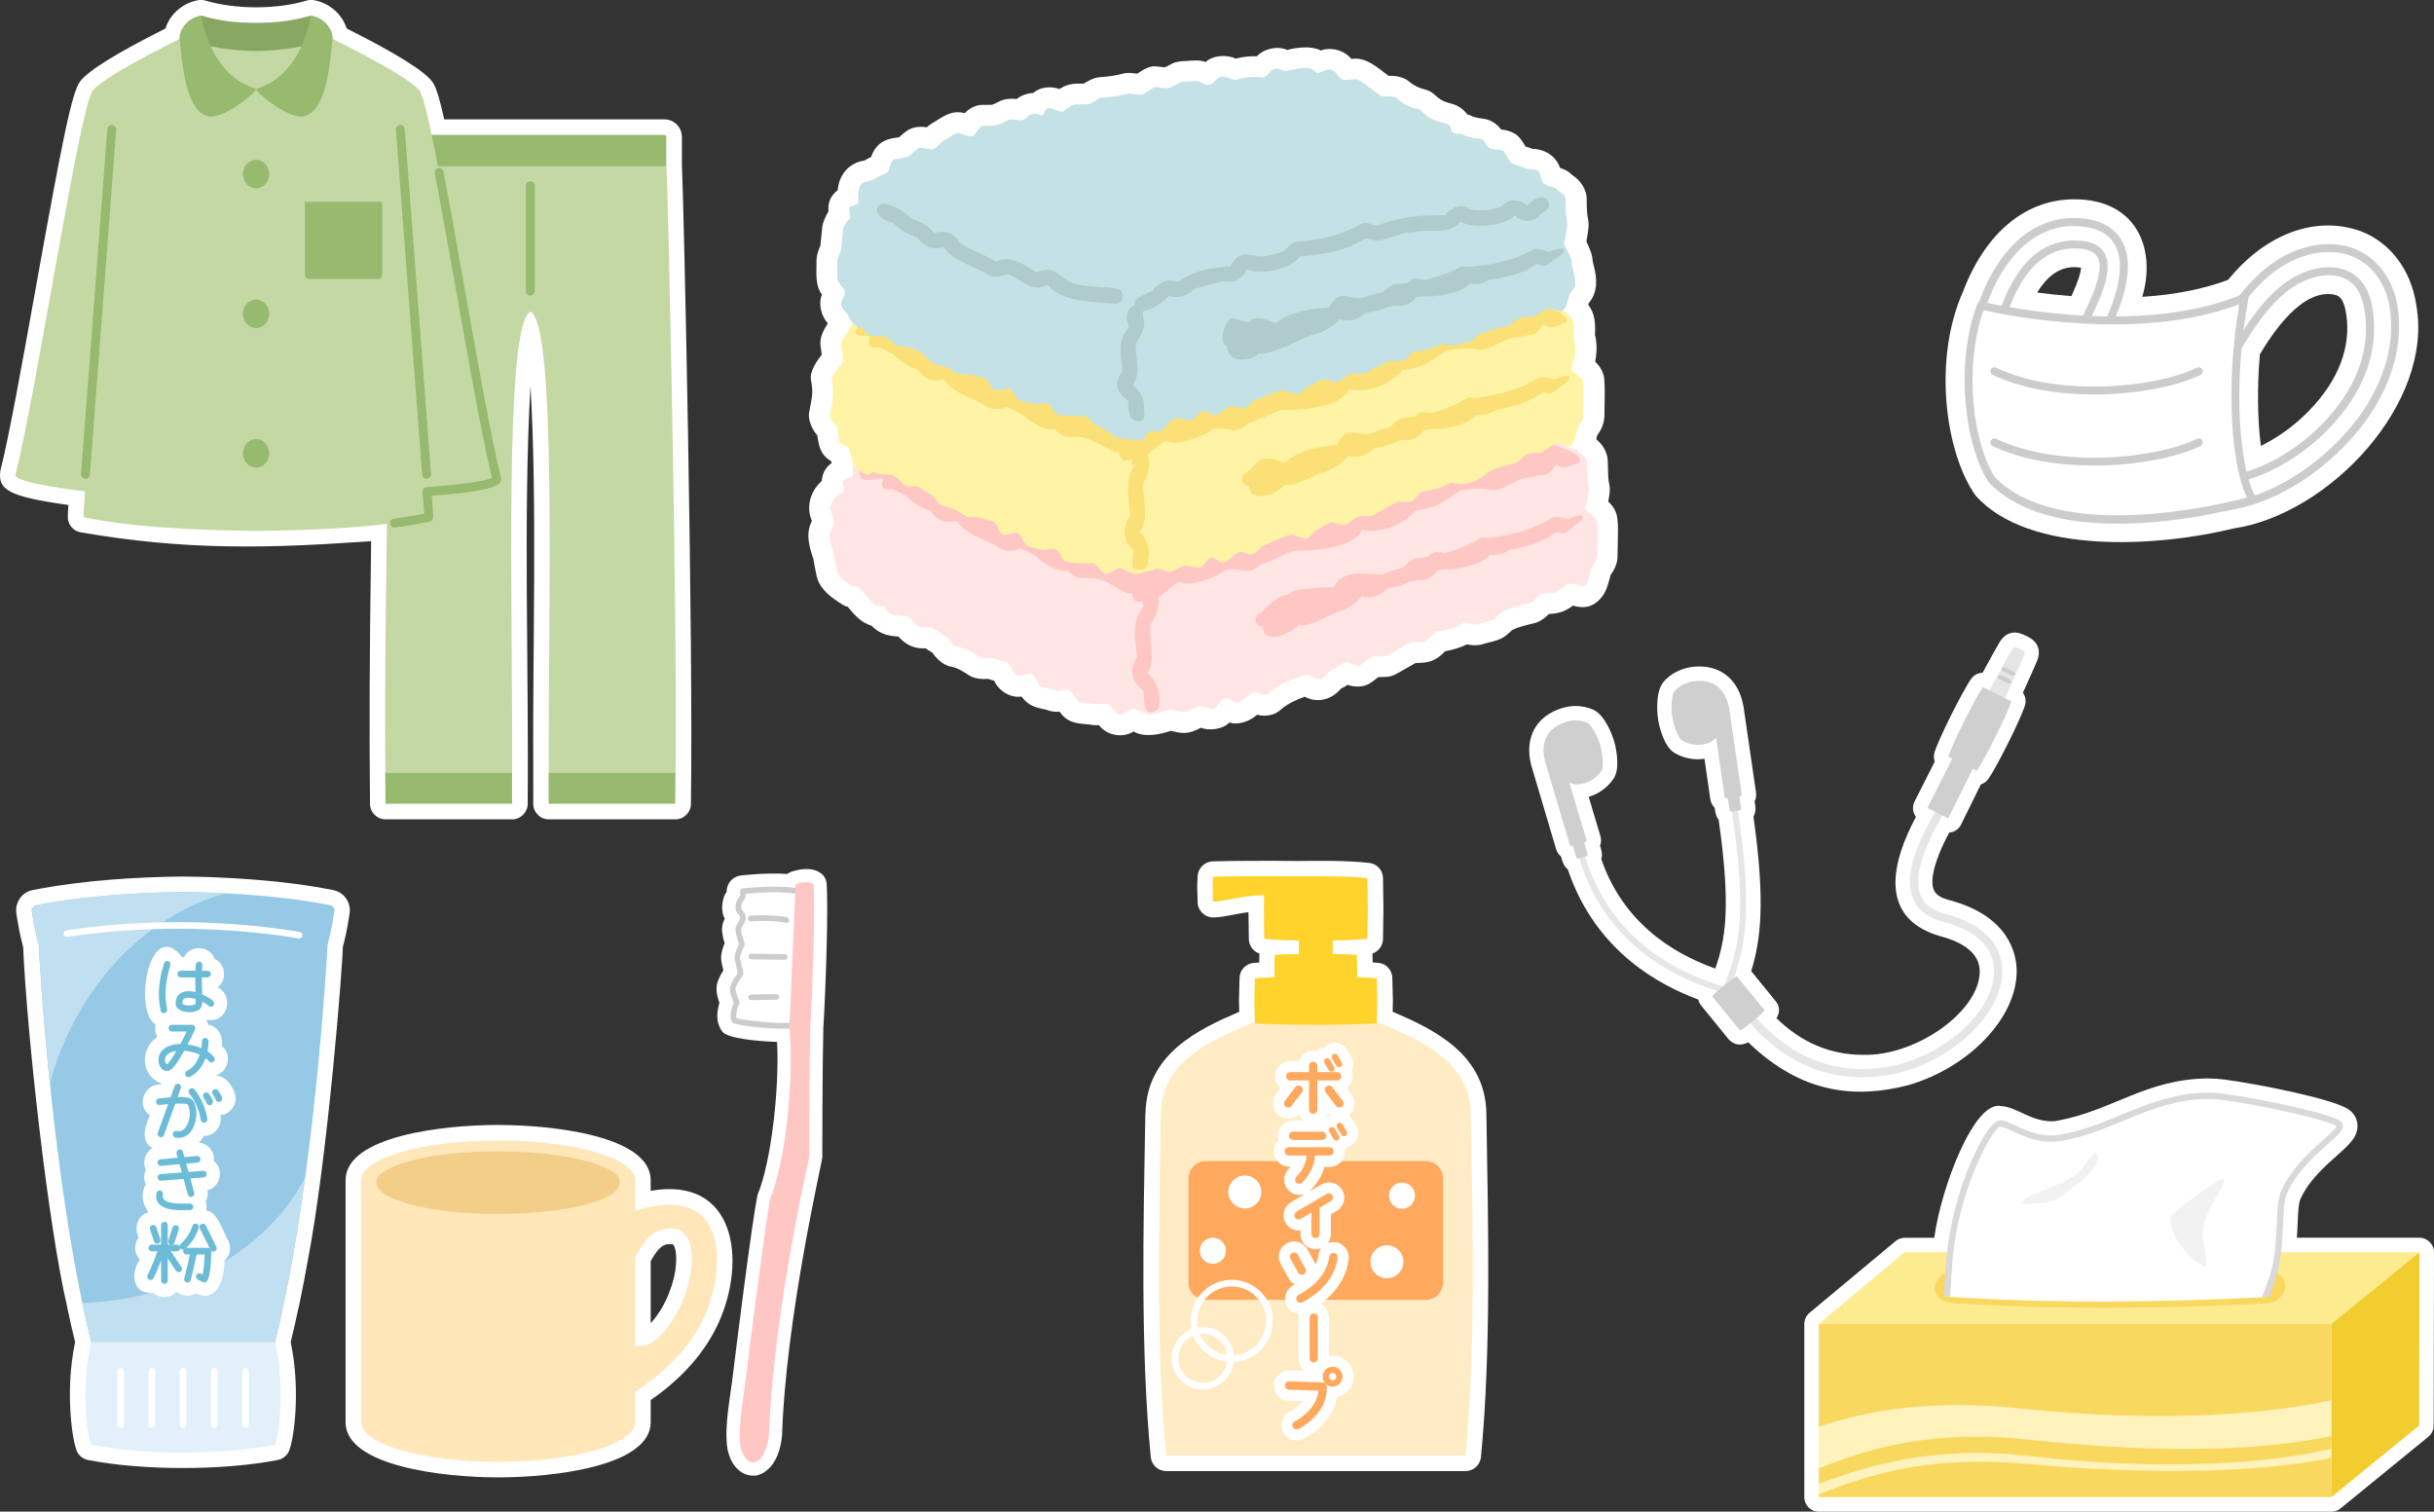 <?xml version="1.0" encoding="UTF-8"?><svg id="_レイヤー_2" xmlns="http://www.w3.org/2000/svg" viewBox="0 0 305.68 189.84"><rect x="0" y="0" width="305.68" height="189.84" fill="#333333" stroke="none"/><defs><style>.cls-1{fill:#f2f2f2;}.cls-2{fill:#f9d85f;}.cls-3{fill:#e6e6e6;}.cls-4{fill:#fef3bd;}.cls-5{fill:#fff;}.cls-6{fill:#ffecc4;}.cls-7{fill:#ffe7ba;}.cls-8{fill:#fff4a6;}.cls-9{fill:#ffe6e5;}.cls-10{fill:#f2cd30;}.cls-11{fill:#f2ce88;}.cls-12{fill:#ffc7c4;}.cls-13{fill:#ffd32c;}.cls-14{fill:#ffa95e;}.cls-15{fill:#fae076;}.cls-16{fill:#fdeb90;}.cls-17{fill:#97ba6e;}.cls-18{fill:#b0cbce;}.cls-19{fill:#c0dff0;}.cls-20{fill:#ccc;}.cls-21{fill:#cfcfcf;}.cls-22{fill:#c4e1e5;}.cls-23{fill:#c4d8a4;}.cls-24{fill:#d9d9d9;}.cls-25{fill:#e1f0f9;}.cls-26{fill:#95c9e5;}.cls-27{fill:#88a763;}.cls-28{fill:#6cbcd8;}</style></defs><g id="illustration"><path class="cls-5" d="m254.53,79.9s-.08-.04-.12-.06c-1.68-.89-2.78-.21-3.49,1.16-.34.58-.88,1.56-1.93,3.49-.55.01-1.08.27-1.42.74-1.04,1.43-4.11,7.57-4.62,9.27-.12.38-.1.78.03,1.14l-2.54,5.03c-.31.6-.24,1.37.18,1.91-2.98,5.58-4.84,12.65,2.97,14.97,3.32.87,5.01,2.36,5.04,4.41.03,5.05-8.05,10.73-14.7,10.51-4.06,0-7.7-1.54-10.82-4.59.59-.98.23-1.74-.12-2.16l-3.06-3.76c1.17-3.8,1.82-8.54.28-19.41.21-.38.3-.82.24-1.28l-.09-.62c.17-.35.23-.75.17-1.15-.22-1.5-1.54-10.52-1.57-10.78,0-.01-.01-.08-.02-.1-.56-3.08-2.62-4.92-5.51-4.92-1.71-.02-3.42.64-4.55,1.98-1.11,1.41-.68,4.45-.66,4.58,0,.12.53,3.37,2.07,4.29,1.14.68,2.47.94,3.77.74.23,1.56.73,5.05.73,5.05.06.43.26.82.56,1.12.06.5.15,1.1.49,1.49,1.62,11.3.79,15.17-.42,18.69-3.64-1.31-11.19-4.64-14.32-13.75.19-.54.02-1.15-.15-1.67.15-.4.16-.84.03-1.26,0,0-1.01-3.39-1.46-4.89,1.27-.37,2.35-1.15,3.12-2.27,1.01-1.46.11-4.63.07-4.75-.04-.12-.93-3.07-2.54-3.89-1.23-.56-2.63-.65-3.92-.26-3.33.99-4.84,3.73-3.95,7.19.1.33,2.73,9.19,3.12,10.52.11.38.34.72.63.97.15.57.35,1.23.84,1.59,3.57,10.59,11.92,14.68,16.39,16.36.07.33.24.59.39.78l3.41,4.19c.66.73,1.5.89,2.48.4,6.81,6.6,13.66,7.04,20.06,5.39,7.72-2.22,13.72-8.55,13.65-14.41-.02-1.99-.9-6.85-8.5-8.85-1.56-.41-1.82-1.06-1.92-1.3-.31-.77-.42-2.69,1.94-7.17.63-.04,1.22-.43,1.49-1l2.49-5.05c.36-.11.69-.34.92-.66,1.04-1.43,4.11-7.57,4.62-9.27.17-.55.06-1.13-.26-1.58.98-2.17,1.45-3.2,1.69-3.79.56-1.21.5-2.53-1.23-3.33Z"/><path class="cls-3" d="m254.22,81.84s0,0,0,0c-.1-.1-.27-.21-.54-.34-.01,0-.03-.02-.04-.02-.27-.14-.46-.21-.6-.23-.2-.03-.22-.03-2.67,4.49-1.19,2.19-2.37,4.39-2.37,4.39-.03.05-.03.11-.02.17.02.06.06.1.11.13l1.79.89s.08.03.13.02c.01,0,.03,0,.04,0,.05-.02.1-.06.12-.11,0,0,1.04-2.26,2.08-4.53,2.13-4.68,2.12-4.69,1.97-4.83Z"/><path class="cls-20" d="m252.81,84.89s-.08,0-.11-.03l-1.15-.57c-.13-.06-.18-.22-.12-.35.06-.13.22-.18.35-.12l1.15.57c.13.06.18.22.12.35-.05.09-.14.14-.23.14Z"/><path class="cls-20" d="m252.33,85.85s-.08,0-.11-.03l-1.15-.57c-.13-.06-.18-.22-.12-.35.06-.13.22-.18.35-.12l1.15.57c.13.06.18.22.12.35-.05.09-.14.14-.23.14Z"/><path class="cls-3" d="m216.74,124.83c-.07,0-.13-.02-.19-.05-.11-.07-.48-.19-.91-.33-3.52-1.18-14.21-4.79-17.58-17.65-.05-.21.07-.42.28-.47.21-.05.42.07.47.28,3.26,12.46,13.66,15.96,17.08,17.12.54.18.87.29,1.05.4.19.11.25.34.14.53-.07.12-.2.19-.34.19Z"/><path class="cls-3" d="m216.74,124.83s-.09,0-.13-.02c-.2-.07-.31-.29-.24-.49.11-.3.21-.6.32-.9,1.56-4.32,2.91-8.05.67-22.46-.03-.21.11-.41.32-.44.21-.03.41.11.44.32,2.27,14.61.82,18.61-.7,22.84-.11.29-.21.59-.32.89-.06.16-.21.26-.37.26Z"/><path class="cls-3" d="m233.9,135.3c-4.94,0-11.61-1.99-16.99-10.77-.15-.24-.07-.56.17-.71.24-.15.56-.07.71.17,7.34,12,17.17,10.69,21.05,9.58,6.45-1.86,11.65-7.08,11.6-11.65-.03-2.92-2.24-5.05-6.38-6.14-1.95-.51-3.24-1.52-3.83-2.99-1.43-3.58,1.54-8.9,4.44-13.61.15-.24.47-.32.71-.17.24.15.32.47.17.71-2,3.25-5.72,9.29-4.36,12.69.47,1.17,1.49,1.94,3.13,2.37,6.17,1.63,7.13,5.16,7.15,7.12.06,5-5.48,10.68-12.34,12.65-1.25.36-3.08.74-5.23.74Z"/><rect class="cls-21" x="216.98" y="98.27" width="1.46" height="3.59" rx=".21" ry=".21" transform="translate(-12.18 32.51) rotate(-8.31)"/><path class="cls-21" d="m217.16,88.96s0,0,0-.01c-.46-2.54-2.09-3.74-4.56-3.38-.88.13-1.67.55-2.3,1.23-.38.48-.45,2.07-.29,3.2.17,1.13.7,2.63,1.21,2.99.78.46,1.66.64,2.54.51.87-.13,1.3-.38,1.76-.83.18,1.27.71,4.91,1.04,7.2l.03.2c0,.06.04.11.08.14.05.03.1.05.16.04l1.73-.25c.06,0,.11-.04.14-.08.03-.05.05-.1.04-.16-.19-1.28-1.56-10.65-1.58-10.8Z"/><path class="cls-21" d="m198.46,104.23c-.02-.05-.05-.1-.1-.13-.05-.03-.11-.03-.16-.02l-.99.29c-.11.03-.18.15-.14.27l.9,3.03c.03.1.13.17.24.15,0,0,.02,0,.03,0l.99-.29c.05-.02.1-.05.13-.1.03-.05.03-.11.02-.16l-.9-3.03Z"/><path class="cls-21" d="m200.97,93.57c-.32-1.09-1.06-2.51-1.62-2.79-.84-.35-1.74-.4-2.59-.14-2.4.71-3.37,2.48-2.72,4.98,0,0,0,0,0,.01.04.12,2.78,9.36,3.11,10.46.02.05.05.1.1.13.04.02.09.03.13.02.01,0,.02,0,.03,0l1.68-.5c.05-.02.1-.05.13-.1.03-.05.03-.11.02-.16l-.21-.7c-.46-1.53-1.55-5.19-1.93-6.46.61.22,1.1.27,1.94.02.85-.25,1.58-.78,2.1-1.55.3-.53.15-2.11-.17-3.21Z"/><path class="cls-21" d="m217.34,123.12l-.82.67-.82.67c-.4.33-.68.65-.63.72l3.41,4.19c.06.07.43-.14.83-.47l.82-.67.82-.67c.4-.33.68-.65.63-.72l-3.41-4.19c-.06-.07-.43.14-.83.47Z"/><polygon class="cls-21" points="249.07 93.87 244.68 102.78 242.06 101.47 246.53 92.6 249.07 93.87"/><path class="cls-21" d="m252.61,88.08l-3.58-1.78c-.91,1.25-3.9,7.24-4.35,8.72l3.58,1.78c.91-1.25,3.9-7.24,4.35-8.72Z"/><path class="cls-5" d="m94.66,185.32c-1.21.05-2.8-.82-3.31-3.4-.43-2.84.41-6.64.72-9.48.48-3.87,2.33-18.79,3.07-22.39,1.68-3.96,2.77-13.31,2.45-19.2-2-.06-6.49-.38-6.94-1.4-.16-.2-.27-.42-.35-.66-.36-.83-.21-1.99.05-2.84-.4-1.15-.55-2.13-.03-3.11.18-.44.37-.74.53-.97-.16-.69-.31-1.09-.29-1.69.03-.59.23-1.22.45-1.72-.11-.33-.23-.74-.27-1.17-.18-.62.02-1.44.29-1.92-.58-.91-.35-2.66.23-3.38-.02-1.03.75-1.92,1.78-2.04.37-.04,3.23-.37,5.83-.19.14-.11.31-.2.48-.27,2.71-.91,4.31.1,4.45,1.39.25,2.66-.08,13.05-.4,18.21-.13,5.37-.13,16.18-.13,16.29-.05.66-4.59,20.2-5.05,34.83-.38,4.4-2.89,5.18-3.58,5.12Z"/><path class="cls-5" d="m100.16,128.71c-2.6.49-8.38-.51-7.9-.54-.46-.56.26-2.29.26-2.29,0,0-.8-1.68-.39-2.1.36-.95.68-.93.87-1.57-.04-.33-.35-1.45-.4-1.78-.07-.44.33-1.35.56-1.74.12-.2-.43-1.14-.4-1.78-.26-.43.53-1.08.55-1.58.02-.61-.59-.7-.58-1.31,0-1.27.68-.8.57-2.06,0,0,4.94-.59,7.49.13l-.62,16.64Z"/><path class="cls-20" d="m100.23,129.06c-2.16.41-7.94-.24-8.27-.66-.04-.05-.06-.11-.07-.17-.33-.66.05-1.82.25-2.35-.27-.61-.7-1.76-.31-2.29.2-.51.4-.76.55-.97.12-.15.2-.26.27-.45-.03-.2-.13-.6-.21-.93-.08-.33-.15-.61-.18-.77-.1-.62.42-1.64.56-1.91-.02-.09-.08-.28-.13-.42-.12-.35-.27-.78-.28-1.17-.16-.4.09-.82.3-1.16.11-.18.25-.4.25-.52h0c0-.16-.06-.24-.2-.42-.16-.19-.38-.45-.38-.88,0-.68.18-.97.39-1.24.14-.17.23-.29.18-.79-.02-.19.12-.36.31-.38.2-.02,5.04-.59,7.63.14.16.04.27.19.26.36l-.62,16.64h0c0,.17-.13.31-.29.34Zm-6.57-16.8c-.01.48-.16.71-.34.94-.13.17-.24.3-.24.8,0,.16.07.25.21.42.17.19.39.46.37.91h0c-.01.31-.19.59-.36.86-.09.14-.27.43-.25.52.04.06.05.13.05.2-.01.28.13.68.24,1,.15.43.25.71.12.94-.28.49-.56,1.24-.52,1.51.02.13.1.43.17.71.13.53.22.89.24,1.09,0,.05,0,.09-.01.14-.11.36-.26.56-.41.75-.15.19-.3.39-.47.84-.02.04-.04.08-.07.11-.1.17.11,1,.45,1.71.04.09.05.2,0,.29-.28.68-.48,1.59-.34,1.88.83.19,5.05.82,7.31.51l.6-16.06c-2.13-.49-5.67-.19-6.76-.08Zm-.81,6.24h0s0,0,0,0Zm0,0s0,0,0,0c0,0,0,0,0,0Z"/><path class="cls-20" d="m97.86,125.21s0-.02,0-.02c0-.2-.17-.35-.36-.35l-3.17.06c-.2,0-.35.17-.35.36,0,.2.17.35.36.35l3.17-.06c.19,0,.34-.15.35-.34Z"/><path class="cls-20" d="m98.91,120.2s0,0,0-.01c0-.2-.15-.36-.35-.36l-4.18-.06c-.2,0-.36.16-.36.35,0,.2.15.36.35.36l4.18.06c.19,0,.35-.15.36-.34Z"/><path class="cls-20" d="m99.11,115.57c0-.16-.1-.31-.26-.36-.06-.02-1.52-.4-4.6-.21-.2.01-.35.18-.33.38.01.2.18.35.38.33,2.95-.18,4.36.18,4.37.18.19.05.38-.06.44-.25,0-.03.01-.05.01-.08Z"/><path class="cls-12" d="m99.13,128.98c.55,5.71-.22,16.11-2.44,21.67-.57,3.3-2.54,18.21-2.96,21.96-.23,2.03-1.13,6.99-.74,8.98.59,3.03,3.09,2.86,3.59-1.45.51-15.08,5.05-34.77,5.05-34.77,0,0,0-10.92.13-16.36.42-6.94.6-15.91.41-17.98,0,0-.62-.55-2.25.02l-.78,17.93Z"/><path class="cls-5" d="m62.56,185.54c7.06,0,19.06-1.42,19.16-6.87,0,0,0-2.84,0-2.84,3.97-2.74,6.83-6,8.53-9.71,3.54-7.82,2.16-18.44-8.53-16.57v-1.4c-.1-5.45-12.1-6.86-19.16-6.87-7.06,0-19.06,1.42-19.16,6.87,0,.06,0,30.52,0,30.58.17,5.37,12.12,6.81,19.16,6.81Zm22.01-29.2c.46.57.52,2.68-.11,4.78-.63,2.07-1.52,3.73-2.74,5.06v-7.8c.65-1.15,1.3-2.07,2.17-2.12.2-.04.67-.02.69.08Z"/><path class="cls-7" d="m86.1,155.13c1.1,1.38.89,4.37.23,6.56-.65,2.17-1.66,4.08-2.9,5.51-.47.54-1.04,1.13-1.72,1.49-.54.28-1.24.35-1.86.41-.16.02-.31.03-.46.05l-.27.03s-.03.01-.03.02c0,.22-.02.61-.04,1.09-.04.85-.1,2.01-.09,2.97.02,1.59.23,1.73.24,1.73.1.04.26,0,.47-.14,4.16-2.67,7.13-5.88,8.81-9.54.89-1.94,1.47-4.38,1.56-6.53.08-1.88-.19-4.47-1.89-6.07-2.44-2.3-6.58-1.3-8.82-.5,0,0,0,0-.01,0,0,0-.01,0-.36.05v6.62c.1,0,.18-.02.23-.03l.54-.92c.46-.78.94-1.56,1.14-1.84.73-1.02,1.67-1.62,2.77-1.77,1.1-.15,1.93.12,2.47.79h0Z"/><path class="cls-7" d="m45.35,168.48v10.19c.08,2.72,7.76,4.92,17.21,4.92s17.13-2.2,17.21-4.92c0,0,0-12.6,0-20.33v-10.19c-.08-2.72-7.76-4.92-17.21-4.92s-17.13,2.2-17.21,4.92c0,0,0,12.6,0,20.33Z"/><path class="cls-11" d="m62.56,152.47c-5.58,0-10.46-.77-13.15-1.92-1.41-.6-2.13-1.29-2.13-2.07,0-.78.72-1.36,2.13-1.97,2.69-1.15,7.58-1.92,13.15-1.92s10.46.77,13.15,1.92c1.41.6,2.13,1.19,2.13,1.97,0,.78-.72,1.46-2.13,2.07-2.69,1.15-7.58,1.92-13.15,1.92Z"/><path class="cls-5" d="m303.86,155.44h-15.4c.12-1.35.09-3.91.4-4.75,1-2.34,3.13-4.24,4.69-5.62,1.5-1.33,2.58-2.3,2.52-3.77-.04-.77-.4-1.45-1.04-1.92-1.89-1.39-11.83-3.3-15.65-3.8-.69-.09-1.41-.14-2.15-.14-7.77.09-11.91,4.03-18.85,5.31-1.58.29-3.22-.39-4.5-1.01-.86-.4-1.67-.78-2.56-.83-3.4-.78-7.57,10.34-8.4,16.54h-3.7c-.43,0-.84.15-1.16.42l-10.8,9c-.42.35-.66.86-.66,1.4v21.76c0,1.01.81,1.82,1.82,1.82h64.37c.42,0,.83-.14,1.15-.41l11.03-9c.42-.35.67-.86.67-1.41l.04-21.76c.02-.98-.84-1.84-1.82-1.82Z"/><polygon class="cls-16" points="228.42 166.26 292.79 166.26 303.86 157.26 239.22 157.26 228.42 166.26 228.42 166.26"/><rect class="cls-2" x="228.42" y="166.26" width="64.37" height="21.76"/><polygon class="cls-10" points="303.82 179.02 303.86 157.26 292.79 166.26 292.79 188.02 303.82 179.02"/><path class="cls-15" d="m286.81,160.69c-.29-.5-1-1.09-2.78-1.09h-38.7c-.8,0-1.63.5-2.07,1.25-.34.59-.37,1.22-.07,1.74.29.49,1,1.08,2.76,1.09.46.03,7.86.57,17.91.57.38,0,.76,0,1.14,0,10.68-.04,19.26-.55,19.68-.57.8,0,1.62-.51,2.05-1.25.34-.59.37-1.22.07-1.74Z"/><path class="cls-2" d="m286.74,162.42c-.43.74-1.25,1.25-2.05,1.25-.12,0-.89.05-2.16.11-3.26.16-9.85.43-17.52.46-.38,0-.76,0-1.14,0-10.05,0-17.45-.54-17.91-.57-.04,0-.07,0-.1,0-1.69-.03-2.38-.6-2.66-1.08-.3-.51-.27-1.15.07-1.74.43-.75,1.27-1.25,2.07-1.25h38.69c1.78,0,2.5.59,2.78,1.09.3.51.27,1.15-.07,1.74Z"/><path class="cls-4" d="m292.79,175.84v4.51c-8.02,1.64-19.39,2.44-38.19.44-11.89-1.27-19.89,1.07-26.18,3.63v-5.24c6.21-2.07,14.08-3.48,25.33-2.29,16.5,1.73,30.2.92,39.04-1.05Z"/><path class="cls-4" d="m292.79,181.95c-8.01,1.89-21.15,2.83-38.07.9-11.53-1.32-19.73,1.05-26.3,3.5v1.33c6.04-2.45,13.82-4.92,25.81-3.85,16.94,1.52,30.06,1.03,38.56-.75v-1.12Z"/><path class="cls-5" d="m286.83,149.82c-.7,1.64-.27,5.64-1.02,9.15-.01.04-.02.08-.03.12,0,.04-.02.07-.02.11,0,.03-.01.06-.02.09-.32,1.35-.72,2.61-1.21,3.61h0c-.1,0-.24.01-.44.02-.38.02-.93.05-1.62.08-3.31.16-10.01.43-17.81.46-.39,0-.77,0-1.15,0-10.21,0-18.51-.58-18.6-.58-.11,0-.36-.04-.38-.04-.03-.82.16-2.06.24-3.54,0-.09,0-.18.01-.27,0-.02,0-.03,0-.05,0-.05,0-.1.01-.15.61-9.22,5.12-17.79,6.45-17.71,1.34.07,3.94,2.4,7.53,1.81,3.6-.59,6.65-2.1,9.84-3.35,3.18-1.25,6.87-2.3,10.5-1.81,5.2.69,13.51,2.56,14.63,3.39,1.13.83-4.78,3.71-6.89,8.67Z"/><path class="cls-24" d="m294.25,141.38c.03.6-.7,1.25-1.91,2.32-1.69,1.5-4,3.55-5.16,6.27-.32.76-.39,2.17-.46,3.8-.08,1.65-.16,3.52-.54,5.28-.02.07-.08.33-.08.33-.34,1.43-.72,2.57-1.14,3.48-.11.02-.38.03-.45.04,0,0-.25.01-.44.02,0-.03.91-2.19,1.27-3.72,0,0,.06-.29.07-.32.37-1.71.45-3.54.52-5.16.08-1.7.14-3.17.53-4.07,1.23-2.88,3.71-5.09,5.36-6.55.69-.62,1.54-1.38,1.64-1.67-1.14-.77-9.14-2.6-14.43-3.3-3.86-.51-7.73.78-10.31,1.79-.68.27-1.36.55-2.01.82-2.47,1.02-5.03,2.08-7.9,2.55-2.52.42-4.55-.53-6.02-1.22-.66-.31-1.22-.57-1.59-.59-.97.14-5.42,8.17-6.03,17.32,0,.06-.27,4.05-.27,4.06-.11,0-.63-.06-.77-.09-.01-.49.26-3.92.26-3.95.35-5.47,2-10.15,2.96-12.46.4-.96,2.45-5.74,3.89-5.67.52.03,1.12.31,1.88.66,1.39.64,3.28,1.53,5.57,1.15,2.79-.46,5.3-1.5,7.73-2.5.66-.28,1.35-.56,2.03-.82,2.66-1.05,6.67-2.37,10.7-1.84,5.16.68,13.59,2.56,14.81,3.47.23.17.29.39.3.54Z"/><path class="cls-1" d="m272.58,153c0,2.39,2.2,4.95,4.1,5.98.1.05.2.1.31.1.37,0-.3-3.15-.34-3.49-.43-3.48,3.63-7.11,2.42-7.6,0,0-6.49,4.1-6.49,5Z"/><path class="cls-1" d="m263.26,146.24c-.55,1.12-2.16,2.32-4.44,4.06-1.36,1.04-4.91.9-4.91.9-.4-.88,5.48-2.44,7.04-3.85.62-.56,1.01-1.57,2.2-2.62,0,0,.66.4.12,1.51Z"/><path class="cls-5" d="m37.51,164.23c.38-1.83.74-3.67,1.07-5.51,2.63-13.48,4.52-38.43,4.47-39.77.18-.65.56-2.19.86-4.26.19-1.36-.71-2.64-2.06-2.91-4.67-.94-9.82-1.35-13.34-1.53-1.89-.11-4.73-.17-5.55-.17-5.48.07-12.18.4-18.86,1.7-.89.18-1.6.79-1.91,1.64-.32.77-.08,1.63.04,2.39.25,1.48.53,2.58.68,3.14.45,10.66,3.12,34.91,5.51,45.09,0,0,0,.04,0,.04.33,1.57.63,2.92,1.01,4.47-1.32,6.29-.32,12.7.28,13.82.28.52.78.88,1.36.99,6.87,1.34,16.92,1.34,23.8,0,.58-.11,1.08-.47,1.36-.99.61-1.12,1.61-7.53.28-13.82.35-1.42.68-2.88.98-4.32Z"/><path class="cls-26" d="m41.48,113.69c-7.37-1.48-16.01-1.64-18.49-1.66-2.47.02-11.11.18-18.48,1.66-.34.07-.56.38-.51.72.32,2.26.76,3.85.86,4.22.09,1.68,1.65,30.14,6.67,50.2.09.35,22.86.29,22.94,0,5.02-20.06,6.58-48.51,6.67-50.2.1-.36.54-1.96.86-4.22.05-.34-.18-.66-.51-.72Z"/><path class="cls-19" d="m28.36,112.19c-10.49,2.93-18.89,12.08-22.1,23.89-.97-9.46-1.36-16.63-1.41-17.45-.1-.36-.54-1.95-.86-4.21-.05-.34.17-.66.51-.73,7.37-1.48,16.01-1.64,18.48-1.66.98,0,2.92.04,5.38.16Z"/><path class="cls-19" d="m38.3,147.94c-.96,7.05-2.23,14.41-3.85,20.89-.02.08-1.98.15-4.76.19-4.63.01-14,.22-18.18-.19-.42-1.68-.82-3.41-1.19-5.19,12.6-.43,23.3-6.78,27.97-15.7Z"/><path class="cls-5" d="m37.57,117.85s-.05,0-.07,0c-9.48-1.55-19.52-1.61-29.04-.19-.23.03-.44-.12-.47-.35-.03-.23.12-.44.35-.47,9.6-1.44,19.73-1.37,29.3.19.23.04.38.25.34.48-.03.2-.21.35-.41.35Z"/><path class="cls-5" d="m29.45,137.23c-.41-1.25-1.55-2.52-2.99-2.05.02-.02.04-.04.05-.06,1.97.07,2.85-2.55,1.35-3.77.2-1.2-.48-2.46-1.71-2.66-.04-.18-.11-.36-.2-.53.05-.03.09-.06.14-.1,2.45.47,3.41-3,1.23-4.07,1.25-.85,1.03-3-.37-3.57-.54-1.67-3.12-1.8-3.84-.2h-.21c-4.18-5.25-6.19,6.84-3.37,8.41-.13.52-.03,1.13.25,1.57-2.37,1.64-1.98,5,.47,5.86l-.05.14c-2.09-.13-3.15,2.69-1.38,3.86-.55,1.29-1.28,3.26.33,4.12-.92.5-1.32,1.79-.82,2.74-.29.55-.29,1.27-.02,1.83-.67,1.08-.43,2.59.36,3.49-1.4.34-1.87,1.99-1.26,3.19-.64.76-.56,2.06.15,2.74-1.24,1.85-.9,4.43,1.69,4.2.78.75,2.22.68,2.93-.14.64.57,1.7.66,2.43.21,2.65,1.26,3.6-1.82,3.57-4.11.7-.61.93-1.64.5-2.51-.64-1.01-1.32-3.68-2.79-3.8.11-.38.07-.79-.05-1.15.23-.43.31-.92.21-1.39,1.64-.34,2.14-2.67.81-3.66.15-1.15-.75-2.24-1.89-2.33.24-.24.45-.51.63-.83,1.36.04,2.41-1.31,2.06-2.62,1.35-.05,2.31-1.58,1.79-2.82Z"/><path class="cls-28" d="m20.96,134.51c-.2,0-.4-.07-.57-.22-.42-.35-.6-1.02-.43-1.63.12-.46.55-1.26,1.98-1.49.22-.04.46-.05.71-.06.27-.5.54-1.04.8-1.57h-1.87c-.23,0-.42-.19-.42-.42s.19-.42.42-.42h2.53c.14,0,.28.07.35.19.08.12.09.27.03.4-.18.39-.52,1.1-.93,1.88,1.31.18,2.68.75,3.33,1.6.14.18.1.45-.08.58-.18.14-.45.1-.58-.08-.54-.71-1.9-1.2-3.09-1.31-.63,1.13-1.32,2.21-1.79,2.44-.12.06-.25.09-.37.09Zm1.2-2.52s-.07,0-.1.01c-1.21.2-1.34.86-1.34,1.13,0,.33.18.53.23.54.23-.11.68-.78,1.2-1.69Z"/><path class="cls-28" d="m23.68,135.28c-.15,0-.3-.09-.38-.24-.1-.21-.01-.46.19-.56,1.26-.61,1.89-2.33,1.87-3.71,0-.23.18-.42.41-.42h0c.23,0,.41.18.42.41.02,1.6-.7,3.68-2.34,4.48-.06.03-.12.04-.18.04Z"/><path class="cls-28" d="m22.43,142.9c-.13,0-.27-.01-.4-.04-.23-.04-.37-.26-.33-.49.04-.23.26-.37.49-.33.55.11.99-.14,1.3-.74.48-.92.42-2.22.03-2.63-.34-.15-2.05-.07-3.47.1-.23.03-.44-.14-.46-.36-.03-.23.14-.44.36-.46,1.63-.2,3.67-.34,4.14.12.78.75.72,2.54.14,3.63-.41.78-1.05,1.21-1.8,1.21Z"/><path class="cls-28" d="m20.21,142.81s-.09,0-.14-.02c-.22-.08-.33-.32-.25-.53l2.11-5.88c.08-.22.32-.33.53-.25.22.08.33.32.25.53l-2.11,5.88c-.06.17-.22.28-.39.28Z"/><path class="cls-28" d="m25.63,141c-.2,0-.38-.15-.41-.35-.19-1.2-.69-2.35-1.45-3.32-.14-.18-.11-.44.07-.59.18-.14.44-.11.59.07.84,1.08,1.4,2.36,1.61,3.7.04.23-.12.44-.35.48-.02,0-.04,0-.07,0Z"/><path class="cls-28" d="m26.33,138.8c-.17,0-.33-.1-.39-.27-.09-.24-.22-.47-.37-.68-.14-.18-.1-.45.08-.58.18-.14.45-.1.58.08.2.27.37.57.49.89.08.22-.03.46-.24.54-.05.02-.1.03-.15.03Z"/><path class="cls-28" d="m27.49,138.39c-.17,0-.33-.1-.39-.27-.09-.24-.22-.47-.37-.68-.14-.18-.1-.45.08-.58.18-.14.45-.1.58.08.2.27.37.57.49.89.08.22-.03.46-.24.54-.05.02-.1.03-.15.03Z"/><path class="cls-28" d="m20.58,127.25c-.19,0-.37-.14-.41-.33-.39-1.89-.26-3.73.43-5.94.07-.22.3-.34.52-.28.22.07.34.3.28.52-.64,2.07-.77,3.78-.41,5.52.05.23-.1.45-.32.49-.03,0-.06,0-.08,0Z"/><path class="cls-28" d="m23.76,127.11c-.37,0-.74-.06-1.01-.18-.44-.19-.69-.52-.69-.92,0-.68.3-1.18.86-1.4.46-.19,1.04-.16,1.63-.02-.03-.79-.05-1.91.03-3.44.01-.23.21-.41.44-.39.23.01.41.21.39.44-.09,1.66-.05,2.78-.02,3.61,0,.02,0,.05,0,.07.59.25,1.11.57,1.39.85.16.16.16.43,0,.59-.17.16-.43.16-.59,0-.17-.17-.45-.35-.78-.52-.02.43-.09.72-.32.93-.27.26-.8.39-1.32.39Zm-.09-1.8c-.17,0-.32.02-.44.07-.16.06-.34.19-.34.63,0,.06.12.12.17.14.47.21,1.29.11,1.44-.03.06-.06.07-.32.07-.66-.32-.09-.63-.15-.9-.15Z"/><path class="cls-28" d="m26.06,122.75h-3.37c-.23,0-.42-.19-.42-.42s.19-.42.42-.42h3.37c.23,0,.42.19.42.42s-.19.42-.42.42Z"/><path class="cls-28" d="m23.99,150.32c-.18,0-.35-.12-.4-.31l-1.41-5.13c-.06-.22.07-.45.29-.51.22-.06.45.07.51.29l1.41,5.13c.06.22-.07.45-.29.51-.04.01-.07.01-.11.01Z"/><path class="cls-28" d="m22.86,151.99c-.98,0-2.31-.1-2.93-.84-.2-.24-.42-.67-.28-1.31.05-.23.27-.37.49-.32.23.05.37.27.32.49-.07.34.03.51.11.61.49.58,2.13.55,2.83.53.27,0,.41,0,.51,0,.23.03.39.24.36.47-.03.23-.24.39-.47.36-.05,0-.22,0-.37,0-.17,0-.36,0-.56,0Z"/><path class="cls-28" d="m20.2,146.42c-.21,0-.4-.16-.42-.38-.02-.23.15-.43.38-.45l4.57-.41c.23-.02.43.15.45.38.02.23-.15.43-.38.45l-4.57.41s-.03,0-.04,0Z"/><path class="cls-28" d="m20.21,148.29c-.22,0-.4-.17-.42-.39-.02-.23.15-.43.38-.45l5.33-.41c.23-.02.43.15.45.38.02.23-.15.43-.38.45l-5.33.41s-.02,0-.03,0Z"/><path class="cls-28" d="m19.74,156.2c-.18,0-.34-.11-.4-.29l-.5-1.52c-.07-.22.05-.46.27-.53.22-.07.46.05.53.27l.5,1.52c.07.22-.05.46-.27.53-.04.01-.09.02-.13.02Z"/><path class="cls-28" d="m21.54,156.33s-.08,0-.13-.02c-.22-.07-.34-.3-.27-.52l.52-1.63c.07-.22.3-.34.52-.27.22.07.34.3.27.52l-.52,1.63c-.06.18-.22.29-.4.29Z"/><path class="cls-28" d="m18.9,160.74c-.07,0-.14-.02-.2-.05-.2-.11-.27-.37-.16-.57.44-.78,1.31-3.18,1.32-3.2.08-.22.32-.33.54-.25.22.08.33.32.25.54-.04.1-.91,2.49-1.38,3.33-.08.14-.22.21-.36.21Z"/><path class="cls-28" d="m22.45,159.77c-.13,0-.27-.06-.35-.18l-1.55-2.3c-.13-.19-.08-.45.11-.58.19-.13.45-.08.58.11l1.55,2.3c.13.19.08.45-.11.58-.07.05-.15.07-.23.07Z"/><path class="cls-28" d="m22.98,156.94c-.12,0-.23-.05-.31-.14-.15-.17-.14-.44.03-.59.7-.63,1.2-1.4,1.45-2.24.06-.22.29-.35.52-.29.22.06.35.3.29.52-.29.99-.87,1.9-1.69,2.63-.08.07-.18.11-.28.11Z"/><path class="cls-28" d="m26.8,157.19c-.15,0-.3-.09-.37-.23l-1.33-2.68c-.1-.21-.02-.46.19-.56.21-.1.46-.02.56.19l1.33,2.68c.1.21.02.46-.19.56-.06.03-.12.04-.19.04Z"/><path class="cls-28" d="m23.54,161.07s-.07,0-.11-.02c-.22-.06-.35-.29-.29-.51.23-.82.47-1.92.66-2.8l.12-.54c.05-.23.27-.37.5-.32.23.05.37.27.32.5l-.12.54c-.19.89-.44,2.01-.67,2.85-.05.18-.22.31-.4.31Z"/><path class="cls-28" d="m25.67,161.06c-.06,0-.13-.01-.19-.04l-.64-.32c-.21-.1-.29-.35-.19-.56.1-.21.35-.29.56-.19l.23.11c.16-.63.23-1.7.25-2.51h-2.27c-.23,0-.42-.19-.42-.42s.19-.42.42-.42h2.7c.23,0,.42.19.42.42,0,.29-.01,2.82-.5,3.71-.08.14-.22.22-.37.22Z"/><path class="cls-28" d="m20.65,161.24c-.23,0-.42-.19-.42-.42v-6.96c0-.23.19-.42.42-.42s.42.19.42.42v6.96c0,.23-.19.42-.42.42Z"/><path class="cls-28" d="m22.22,157.14h-3.15c-.23,0-.42-.19-.42-.42s.19-.42.42-.42h3.15c.23,0,.42.19.42.42s-.19.42-.42.42Z"/><path class="cls-25" d="m34.54,168.54H11.44c-1.4,6.13-.35,12.25,0,12.9,3.81.7,7.82.97,11.55,1,3.72-.03,7.74-.3,11.55-1,.35-.64,1.4-6.77,0-12.9Z"/><path class="cls-5" d="m15.15,179.34c-.23,0-.42-.19-.42-.42v-6.72c0-.23.19-.42.42-.42s.42.19.42.42v6.72c0,.23-.19.42-.42.42Z"/><path class="cls-5" d="m19.07,179.34c-.23,0-.42-.19-.42-.42v-6.72c0-.23.19-.42.42-.42s.42.19.42.42v6.72c0,.23-.19.42-.42.42Z"/><path class="cls-5" d="m22.99,179.34c-.23,0-.42-.19-.42-.42v-6.72c0-.23.19-.42.42-.42s.42.19.42.42v6.72c0,.23-.19.42-.42.42Z"/><path class="cls-5" d="m26.91,179.34c-.23,0-.42-.19-.42-.42v-6.72c0-.23.19-.42.42-.42s.42.19.42.42v6.72c0,.23-.19.42-.42.42Z"/><path class="cls-5" d="m30.83,179.34c-.23,0-.42-.19-.42-.42v-6.72c0-.23.19-.42.42-.42s.42.19.42.42v6.72c0,.23-.19.42-.42.42Z"/><path class="cls-5" d="m248.12,62.25c6.74,7.54,23.11,6.4,32.37,4.12,11.97-1.75,25.21-15.7,22.96-28.09-.65-4.35-3.24-7.81-6.93-9.23-6.22-2.25-12.54.92-16.7,6.1-3.07,1.15-6.68,1.87-10.78,2.13,1.79-6-.7-12.28-8.56-12.25-6.09,0-11.15,4.22-13.95,11.59-3.86,8.64-2.16,20.41,1.59,25.63Zm41.91-10.71c-1.8,1.85-3.9,3.39-6.09,4.46-.43-3.28-.48-7.36-.13-11.51,1.54-2.53,5.33-8.48,9.54-7.44.38.15,1.01.39,1.31,2.41.62,4.13-.98,8.31-4.63,12.07Zm-34.18-14.81c1.48-2.41,3.25-3.48,5.5-3.11-.02.51-.28,1.53-1.2,3.57-1.57-.12-3.02-.28-4.31-.45Z"/><path class="cls-5" d="m249.3,42.85c-.09,0-.18,0-.27-.03-.67-.15-1.1-.81-.95-1.47,1.56-6.92,5.87-14.08,13.34-13.44,2.14.18,3.66,1,4.53,2.43,1.9,3.11-.14,7.93-1.12,10.24-.07.16-.13.3-.18.43-.26.63-.99.93-1.63.68-.64-.26-1.3-.98-1.04-1.61.05-.13.12-.28.19-.45.69-1.63,2.89-5.62,1.64-7.66-.44-.72-1.3-1.13-2.61-1.24-7.56-.65-9.87,9.13-10.33,11.17-.13.57-1,.97-1.57.97Z"/><path class="cls-20" d="m249.3,43.36c-.13,0-.25-.01-.38-.04-.46-.1-.85-.37-1.1-.77-.25-.39-.33-.85-.23-1.3,1.6-7.13,6.09-14.5,13.87-13.83,2.3.2,3.96,1.09,4.92,2.66,2.04,3.33-.07,8.31-1.09,10.7-.07.16-.13.3-.18.42-.36.88-1.39,1.31-2.28.95-.57-.23-1.08-.71-1.29-1.21-.15-.36-.16-.72-.02-1.05.05-.13.12-.28.19-.45.1-.24.23-.52.38-.84.78-1.69,2.23-4.85,1.3-6.37-.35-.58-1.08-.91-2.23-1.01-6.53-.56-9.03,7.35-9.8,10.78-.2.87-1.34,1.36-2.06,1.36Zm11.2-14.98c-6.61,0-10.48,6.66-11.93,13.09-.04.19,0,.38.1.54.11.17.27.28.47.33.05.01.11.02.16.02.44,0,1.02-.31,1.08-.57.83-3.68,3.54-12.18,10.87-11.56,1.49.13,2.47.61,3,1.48,1.21,1.98-.32,5.32-1.24,7.32-.14.31-.27.58-.36.81-.07.17-.13.32-.19.44-.01.03-.05.12.02.28.11.26.42.54.74.67.38.15.82-.03.97-.4.05-.13.11-.27.18-.43.95-2.24,2.92-6.89,1.16-9.78-.78-1.28-2.18-2.02-4.15-2.19-.3-.03-.59-.04-.87-.04Z"/><path class="cls-5" d="m277.49,63.77c-.78,0-1.41-.92-1.41-1.63s.63-1.63,1.41-1.63c4.82,0,10.41-2.68,14.59-7,4.39-4.53,6.13-9.59,5.4-14.48-.36-2.43-1.3-3.95-3.1-4.65-1.62-.63-3.81-.35-5.85.74-3.71,1.97-6.45,6.66-8.09,9.46-.43.73-.76.95-1.05,1.36-.41.6-1.28.78-1.94.4-.66-.37-.86-1.16-.45-1.75.23-.33.56-.9.95-1.55,1.78-3.04,4.76-8.12,9.15-10.46,2.86-1.52,5.92-1.85,8.4-.89,2.72,1.05,4.64,3.67,5.14,7,.84,5.62-1.5,11.76-6.42,16.85-4.77,4.93-11.02,8.22-16.72,8.22Z"/><path class="cls-20" d="m277.49,64.27c-1.08,0-1.91-1.14-1.91-2.13s.84-2.13,1.91-2.13c4.69,0,10.15-2.62,14.23-6.85,4.18-4.31,6-9.17,5.26-14.05-.35-2.33-1.21-3.64-2.79-4.25-1.48-.57-3.52-.31-5.43.71-3.58,1.91-6.28,6.51-7.89,9.27-.29.5-.55.79-.76,1.02-.12.13-.22.24-.31.38-.56.8-1.72,1.05-2.6.55-.45-.25-.77-.67-.88-1.15-.11-.46-.01-.93.26-1.33.22-.32.55-.88.93-1.52,1.81-3.08,4.83-8.24,9.35-10.65,2.99-1.59,6.2-1.92,8.81-.91,2.89,1.12,4.93,3.88,5.45,7.39.87,5.78-1.53,12.07-6.56,17.27-5.08,5.24-11.46,8.38-17.08,8.38Zm15-30.71c.74,0,1.45.12,2.08.36,1.93.75,3.01,2.35,3.42,5.04.78,5.2-1.13,10.36-5.54,14.9-4.27,4.41-10,7.15-14.96,7.15-.45,0-.91.65-.91,1.12s.46,1.12.91,1.12c5.35,0,11.47-3.02,16.36-8.07,4.81-4.97,7.11-10.96,6.29-16.42-.47-3.15-2.27-5.62-4.82-6.6-2.34-.91-5.25-.59-7.98.86-4.27,2.27-7.2,7.28-8.95,10.27-.39.66-.73,1.24-.97,1.59-.11.16-.15.35-.11.53.05.2.19.38.39.5.43.24,1.02.13,1.28-.25.13-.18.26-.33.39-.47.2-.22.4-.45.64-.86,1.67-2.84,4.46-7.61,8.29-9.64,1.39-.74,2.86-1.13,4.19-1.13Z"/><path class="cls-5" d="m250.17,60.27c-2.82-4.36-4.23-14.16-1.38-21.91,0,0,19.36,4.84,33.11-.97-2.12,11.26-1.06,22.15,1.06,25.42,0,0-23.62,6.9-32.78-2.54Z"/><path class="cls-20" d="m265.96,65.77c-6.05,0-12.3-1.18-16.16-5.15-.02-.02-.04-.05-.06-.08-2.97-4.59-4.26-14.67-1.43-22.35.09-.24.34-.38.59-.31.19.05,19.36,4.73,32.79-.95.17-.07.37-.04.51.07.14.12.21.3.18.48-2.05,10.91-1.14,21.76.99,25.05.09.13.1.3.05.45-.06.15-.18.26-.33.31-.57.17-8.65,2.48-17.13,2.48Zm-15.4-5.82c8.06,8.23,27.89,3.52,31.63,2.54-1.94-3.89-2.74-14.02-.96-24.29-12.51,4.82-29.2,1.41-32.13.75-2.52,7.32-1.32,16.67,1.45,21Z"/><path class="cls-20" d="m262.97,49.54c-4.42,0-9.01-.7-12.71-2.45-.25-.12-.36-.42-.24-.67.12-.25.42-.36.67-.24,7.91,3.75,20.02,2.53,25.22,0,.25-.12.55-.02.67.23.12.25.02.55-.23.67-2.94,1.43-8.03,2.46-13.38,2.46Z"/><path class="cls-20" d="m262.97,58.47c-4.42,0-9.01-.7-12.71-2.45-.25-.12-.36-.42-.24-.67.12-.25.42-.36.67-.24,7.91,3.75,20.02,2.53,25.22,0,.25-.12.55-.02.67.23.12.25.02.55-.23.67-2.94,1.43-8.03,2.46-13.38,2.46Z"/><path class="cls-5" d="m143.84,139.81c-.25,14.45-.62,29.73.68,43.18.1,1,.94,1.76,1.94,1.76h37.59c1,0,1.84-.76,1.94-1.76,1.29-13.45.92-28.73.68-43.18-.13-7.48-6.67-10.56-11.77-12.75.03-1.34.03-1.35.03-1.37,0-.03,0-.06-.07-2.88-.02-.99-.78-1.8-1.76-1.89-.2-.02-.44-.04-.71-.05,0-.25-.01-.71-.03-1.12.77-.26,1.31-.98,1.33-1.82.05-3.77.05-3.81.05-3.82,0-.02,0-.07-.05-3.83-.01-.95-.71-1.76-1.66-1.9-2.86-.33-6.49-.28-9.01-.25-2.61-.04-9.24-.03-10.75.05-1,.05-1.81.85-1.86,1.85q-.06,1.17-.06,1.24h0c0,.09,0,.4.06,2.05.02,1.09.96,1.94,2.04,1.9,1.23-.02,2.91-.49,4.34-.66,0,.47.02,1.42.05,3.38.01.84.56,1.56,1.33,1.82-.02.41-.02.87-.03,1.12-.28.02-.51.03-.71.05-.98.09-1.74.91-1.76,1.89-.07,2.82-.07,2.85-.07,2.86,0,.02,0,.05.03,1.39-5.1,2.19-11.64,5.27-11.77,12.75Z"/><path class="cls-6" d="m184.71,139.84c-.15-8.82-11.09-10.4-15.94-13.57h-7.04c-4.86,3.17-15.79,4.75-15.94,13.57-.25,14.66-.61,29.62.67,42.96h37.59c1.28-13.34.92-28.3.67-42.96Z"/><path class="cls-14" d="m179.05,145.82h-27.61c-1.21,0-2.18.98-2.18,2.18v13.07c0,1.21.98,2.18,2.18,2.18h27.61c1.21,0,2.18-.98,2.18-2.18v-13.07c0-1.21-.98-2.18-2.18-2.18Z"/><path class="cls-13" d="m165.3,110.11c-1.07-.05-3.73-.07-6.48-.08-2.74,0-5.41.03-6.48.08,0,0-.05,1.11-.05,1.12,0,.01.05,2.01.05,2.01,1.07.05,3.73-.81,6.48-.81,2.74,0,5.41-.03,6.48-.08,0,0,.05-1.11.05-1.12,0-.01-.05-1.12-.05-1.12Z"/><path class="cls-13" d="m167.36,115.15c-.35-.16-1.22-.25-2.11-.26-.89,0-1.76.09-2.11.26,0,0-.02,3.81-.02,3.86,0,.05.02,3.86.02,3.86.35.16,1.22.25,2.11.26.89,0,1.76-.09,2.11-.26,0,0,.02-3.81.02-3.86,0-.05-.02-3.86-.02-3.86Z"/><path class="cls-13" d="m170.41,119.92c-.85-.08-2.97-.12-5.16-.12-2.19,0-4.31.04-5.16.12,0,0-.04,1.75-.04,1.78,0,.02.04,1.78.04,1.78.85.08,2.97.12,5.16.12,2.19,0,4.31-.04,5.16-.12,0,0,.04-1.75.04-1.78,0-.02-.04-1.78-.04-1.78Z"/><path class="cls-13" d="m171.73,110.29c-1.07-.16-3.73-.25-6.48-.25-2.74,0-5.41.09-6.48.25,0,0-.05,3.75-.05,3.8,0,.05.05,3.8.05,3.8,1.07.16,3.73.25,6.48.25,2.74,0,5.41-.09,6.48-.25,0,0,.05-3.75.05-3.8,0-.05-.05-3.8-.05-3.8Z"/><path class="cls-13" d="m172.91,122.85c-1.26-.12-4.41-.18-7.66-.19-3.24,0-6.4.07-7.66.19,0,0-.06,2.79-.06,2.83,0,.04.06,2.83.06,2.83,1.26.12,4.41.18,7.66.19,3.24,0,6.4-.07,7.66-.19,0,0,.06-2.79.06-2.83,0-.04-.06-2.83-.06-2.83Z"/><path class="cls-5" d="m151.06,174.5c-2.16,0-3.92-1.76-3.92-3.92s1.76-3.92,3.92-3.92,3.92,1.76,3.92,3.92-1.76,3.92-3.92,3.92Zm0-7c-1.7,0-3.08,1.38-3.08,3.08s1.38,3.08,3.08,3.08,3.08-1.38,3.08-3.08-1.38-3.08-3.08-3.08Z"/><path class="cls-5" d="m154.69,171.05c-2.85,0-5.16-2.31-5.16-5.16s2.31-5.16,5.16-5.16,5.16,2.31,5.16,5.16-2.31,5.16-5.16,5.16Zm0-9.48c-2.38,0-4.32,1.94-4.32,4.32s1.94,4.32,4.32,4.32,4.32-1.94,4.32-4.32-1.94-4.32-4.32-4.32Z"/><circle class="cls-5" cx="174.18" cy="158.46" r="2.07"/><circle class="cls-5" cx="156.33" cy="149.7" r="2.07"/><circle class="cls-5" cx="176.07" cy="150.16" r="1.64"/><circle class="cls-5" cx="152.32" cy="157.08" r="1.64"/><path class="cls-5" d="m169.15,144.04c.19-.04.37-.11.54-.2.85-.5,1.13-1.59.63-2.44l-.54-.91c-.1-.16-.22-.31-.36-.43.38-.31.62-.74.69-1.23.07-.51-.07-1.01-.38-1.41l-.58-.76c.44-.35.72-.89.72-1.49,0-.24-.05-.47-.13-.68.29-.53.3-1.19-.03-1.75l-.54-.91c-.32-.54-.91-.88-1.54-.88-.32,0-.63.08-.9.25-.16.1-.3.21-.42.35-.19.04-.37.11-.54.2-.13.08-.24.17-.34.26-.16-.04-.33-.07-.5-.07-.85,0-1.56.55-1.82,1.31h-1.07c-1.05,0-1.91.86-1.91,1.91,0,.6.28,1.14.72,1.49l-.58.76c-.64.84-.49,2.04.35,2.68.33.26.75.4,1.17.4.5,0,.97-.2,1.33-.54.1.3.26.57.48.78h-1.2c-1.05,0-1.91.86-1.91,1.91,0,.2.03.39.09.57-.38.35-.61.85-.61,1.4,0,1.05.86,1.91,1.91,1.91h.21c-.08.1-.15.18-.2.23-.76.71-.82,1.91-.11,2.69.36.4.88.63,1.42.63.26,0,.52-.06.75-.16l-1.81,1.07c-.91.53-1.21,1.71-.68,2.62.34.58.97.94,1.65.94.07,0,.14,0,.21-.01v.45c0,1.05.86,1.91,1.91,1.91.25,0,.48-.05.7-.13-.19.26-.32.57-.36.91-.05.41-.17.78-.34,1.12-.02-.05-.04-.09-.07-.14l-.96-1.75c-.34-.61-.98-.99-1.68-.99-.32,0-.64.08-.92.24-.45.25-.77.65-.92,1.14-.14.49-.09,1.01.16,1.46l.96,1.75c.19.35.49.63.84.8-.08.04-.13.07-.13.07-.96.44-1.39,1.57-.95,2.53.29.63.89,1.05,1.58,1.11-.04.15-.06.31-.06.47v5.12c0,.64.32,1.21.81,1.56l-1.92-.06s-.04,0-.06,0c-1.04,0-1.88.81-1.91,1.85-.02.51.17,1,.52,1.37.35.37.82.59,1.33.6l1.73.05c-.65.81-1.57,1.29-1.58,1.3-.46.22-.81.61-.98,1.09-.17.48-.14,1,.08,1.46.32.66.99,1.09,1.73,1.09.28,0,.57-.07.83-.19,1.44-.69,3.77-2.51,4.27-5.25,1.18-.26,2.06-1.32,2.06-2.57,0-1.45-1.18-2.63-2.63-2.63-.15,0-.3.01-.45.04v-4.82c0-.75-.43-1.4-1.06-1.71,1.41-1.06,3.2-2.92,3.52-5.66.06-.51-.08-1.01-.4-1.41-.32-.4-.77-.65-1.28-.71-.07,0-.15-.01-.22-.01-.25,0-.48.05-.7.13.23-.32.37-.7.37-1.12v-2.51l.74-.43c.91-.53,1.21-1.71.68-2.62-.34-.58-.97-.94-1.65-.94-.34,0-.67.09-.97.26l-1.58.93s.08-.06.11-.09c.16-.15,1.36-1.28,1.86-3.04h.66c1.05,0,1.91-.86,1.91-1.91,0-.11-.01-.22-.03-.32.1-.08.2-.16.28-.25Zm-2.23-3.84c-.11.02-.22.05-.32.1.08-.14.14-.29.18-.45.08.09.16.17.25.24-.04.04-.08.08-.11.12Z"/><path class="cls-14" d="m167.98,157.94c.03-.29-.17-.55-.46-.58-.29-.03-.55.17-.58.46-.36,3.16-3.82,4.78-3.85,4.79-.26.12-.38.43-.26.69.09.19.28.31.48.31.07,0,.15-.02.22-.05.16-.07,4.03-1.87,4.46-5.63Z"/><path class="cls-14" d="m163.48,160.09c.09,0,.17-.02.25-.06.25-.14.35-.46.21-.71l-.96-1.75c-.14-.25-.46-.35-.71-.21-.25.14-.35.46-.21.71l.96,1.75c.1.17.28.27.46.27Z"/><path class="cls-14" d="m164.47,165.47v5.12c0,.29.23.52.52.52s.52-.24.52-.52v-5.12c0-.29-.24-.52-.52-.52s-.52.24-.52.52Z"/><path class="cls-14" d="m167.36,171.64c-.69,0-1.25.56-1.25,1.25,0,.32.12.61.32.83-.08-.07-.19-.11-.31-.11l-4.2-.13s-.01,0-.02,0c-.28,0-.52.22-.52.51,0,.29.22.53.51.54l3.68.12c-.17,2.49-2.95,3.86-2.97,3.87-.26.13-.37.44-.25.7.09.19.28.3.47.3.08,0,.15-.02.23-.05.15-.07,3.58-1.76,3.58-5.07,0-.05,0-.21,0-.25,0-.13-.04-.25-.12-.34.22.2.51.33.84.33.69,0,1.25-.56,1.25-1.25s-.56-1.25-1.25-1.25Zm0,1.71c-.25,0-.46-.21-.46-.46s.21-.46.46-.46.46.21.46.46-.21.46-.46.46Z"/><path class="cls-14" d="m167.35,150.12c-.15-.25-.47-.33-.72-.19l-3.81,2.24c-.25.15-.33.47-.19.72.1.17.27.26.45.26.09,0,.18-.02.27-.07l1.34-.79v2.69c0,.29.24.52.52.52s.52-.24.52-.52v-3.3l1.42-.84c.25-.15.33-.47.19-.72Z"/><path class="cls-14" d="m166.06,142.12h-3.67c-.29,0-.52.24-.52.52s.23.52.52.52h3.67c.29,0,.52-.23.52-.52s-.23-.52-.52-.52Z"/><path class="cls-14" d="m161.87,145.13h2.22c-.07,1.51-1.25,2.62-1.27,2.63-.21.2-.23.53-.04.74.1.11.25.17.39.17.13,0,.25-.05.35-.14.06-.06,1.55-1.43,1.61-3.41h1.84c.29,0,.52-.23.52-.52s-.23-.52-.52-.52h-5.12c-.29,0-.52.23-.52.52s.23.52.52.52Z"/><path class="cls-14" d="m168.16,142.65l-.54-.91c-.11-.19-.35-.25-.54-.14-.19.11-.25.35-.14.54l.54.91c.07.12.2.19.34.19.07,0,.14-.02.2-.05.19-.11.25-.35.14-.54Z"/><path class="cls-14" d="m169.12,142.1l-.54-.91c-.11-.19-.35-.25-.54-.14-.19.11-.25.35-.14.54l.54.91c.07.12.2.19.34.19.07,0,.14-.02.2-.05.19-.11.25-.35.14-.54Z"/><path class="cls-14" d="m162.04,135.69h2.36v3.67c0,.29.23.52.52.52s.52-.24.52-.52v-3.67h2.49c.29,0,.52-.23.52-.52s-.24-.52-.52-.52h-2.49v-.79c0-.29-.23-.52-.52-.52s-.52.23-.52.52v.79h-2.36c-.29,0-.52.23-.52.52s.23.52.52.52Z"/><path class="cls-14" d="m166.87,134.39c.07.12.2.19.34.19.07,0,.14-.02.2-.05.19-.11.25-.35.14-.54l-.54-.91c-.11-.19-.35-.25-.54-.14-.19.11-.25.35-.14.54l.54.91Z"/><path class="cls-14" d="m167.83,133.84c.07.12.2.19.34.19.07,0,.14-.02.2-.05.19-.11.25-.35.14-.54l-.54-.91c-.11-.19-.35-.25-.54-.14-.19.11-.25.35-.14.54l.54.91Z"/><path class="cls-14" d="m162.2,138.89l1.31-1.71c.18-.23.13-.56-.1-.74-.23-.18-.56-.13-.74.1l-1.31,1.71c-.18.23-.13.56.1.74.1.07.21.11.32.11.16,0,.31-.07.42-.2Z"/><path class="cls-14" d="m167.79,138.89l-1.31-1.71c-.18-.23-.13-.56.1-.74.23-.18.56-.13.74.1l1.31,1.71c.18.23.13.56-.1.74-.1.07-.21.11-.32.11-.16,0-.31-.07-.42-.2Z"/><path class="cls-5" d="m85.63,17.17c0-1.2-.98-2.18-2.18-2.18h-27.66c-.81-3.6-1.18-4.31-1.55-4.79-1.06-1.36-4.66-3.59-10.7-6.62-.58-1.83-2.21-3.23-4.13-3.56-.3-.05-.6-.04-.89.05-3.77,1.13-8.95,1.13-12.72,0-.29-.08-.59-.1-.89-.05-1.93.33-3.56,1.73-4.13,3.56-6.04,3.03-9.64,5.25-10.7,6.62-1.04,1.34-2.19,7.05-5.59,25.97C2.84,45.37,1.13,54.87.04,59.15c-.28,2.33.88,3.2,8.55,4.27-.04.57-.07,1.14-.07,1.52,0,.91.64,1.71,1.53,1.9,13.23,2.3,23.55,2.05,36.56,1.12-.21,15.46-.24,23.26-.14,33.01.01,1.07.88,1.93,1.95,1.93h15.9c1.07,0,1.94-.87,1.95-1.94.16-16.63-.57-36.46.35-52.47.87,14.61.25,33.21.35,48.53,0,1.37,0,2.69,0,3.94,0,1.07.88,1.94,1.95,1.94h15.9c1.07,0,1.94-.86,1.95-1.93.32-20.66-.9-75.93-1.13-80.18v-3.63Z"/><path class="cls-23" d="m83.68,20.86c-.03-.36-34.11-.36-34.14,0-.16,1.87-1.37,54.85-1.15,76.17h15.93c.1-20.64-1.06-56.18,2.3-57.89,3.35,1.7,2.2,37.24,2.3,57.89h15.93c.22-21.32-.99-74.29-1.15-76.17Z"/><path class="cls-17" d="m49.53,17.17v3.7h34.14v-3.7c0-.13-.1-.23-.23-.23h-33.69c-.13,0-.23.1-.23.23Z"/><path class="cls-17" d="m64.31,100.95h-15.9c-.01-1.2-.02-2.51-.03-3.92h15.93c0,1.37,0,2.68,0,3.92Z"/><path class="cls-17" d="m84.83,97.03c0,1.41-.01,2.72-.03,3.92h-15.9c0-1.24,0-2.56,0-3.92h15.93Z"/><path class="cls-17" d="m66.6,37.12c-.31,0-.56-.25-.56-.56v-13.23c0-.31.25-.56.56-.56s.56.25.56.56v13.23c0,.31-.25.56-.56.56Z"/><path class="cls-23" d="m62.39,60.1c-2.54-9.92-8.08-46.62-9.69-48.7-1.62-2.08-12.23-7.15-12.23-7.15l-8.51-.13-8.1.13s-10.62,5.08-12.23,7.15c-1.62,2.08-7.15,38.31-9.69,48.23-.27,1.06,8.77,2.08,8.77,2.08,0,0-.23,2.31-.23,3.23,5.46,1.2,13.85,1.67,21.69,1.73,7.84-.05,16.23-.53,21.69-1.73,0-.92-.23-3.23-.23-3.23,0,0,9.04-.55,8.77-1.62Z"/><path class="cls-17" d="m49.53,66.24c-.28,0-.51-.2-.55-.48-.04-.31.17-.58.48-.62,1.41-.19,2.69-.4,3.82-.63-.05-1.03-.21-2.71-.22-2.73-.01-.15.03-.3.13-.42.1-.12.24-.19.39-.19,3.4-.21,7.34-.69,8.21-1.15-1.13-4.5-2.82-14.05-4.47-23.29-.93-5.22-1.89-10.62-2.72-14.98-.06-.3.14-.59.44-.65.3-.06.59.14.65.44.84,4.37,1.8,9.77,2.72,15,1.67,9.38,3.39,19.08,4.51,23.44.06.22.01.45-.13.64-.69.95-5.43,1.42-8.57,1.63.07.75.18,2.05.18,2.71,0,.26-.18.49-.44.54-1.26.28-2.73.53-4.36.74-.02,0-.05,0-.07,0Zm12.32-6h0,0Z"/><path class="cls-27" d="m39.06,1.95c-2.39.69-4.51.92-6.9.92s-4.51-.22-6.9-.92c-.92.69-1.64,2.99-.48,3.45,2.55.73,5.09.97,7.39,1,2.29-.03,4.84-.27,7.39-1,1.15-.46.44-2.76-.48-3.45Z"/><path class="cls-17" d="m41.77,4.87c-.34,2.7-.65,9.37-3.78,9.75-2.02.25-6.22-3.35-5.8-3.48,5.53-1.62,6.69-8.22,6.87-9.2,2.13.38,2.82,2.32,2.71,2.92Z"/><path class="cls-17" d="m22.55,4.87c.34,2.7.65,9.37,3.78,9.75,2.02.25,6.22-3.35,5.8-3.48-5.53-1.62-6.69-8.22-6.87-9.2-2.13.38-2.82,2.32-2.71,2.92Z"/><path class="cls-17" d="m10.73,60.12s-.03,0-.04,0c-.31-.02-.54-.29-.51-.6l3.3-43.31c.02-.31.29-.54.6-.51.31.02.54.29.51.6l-3.3,43.31c-.02.29-.27.52-.56.52Z"/><path class="cls-17" d="m53.58,60.12c-.29,0-.53-.22-.56-.52l-3.3-43.31c-.02-.31.21-.57.51-.6.3-.02.57.21.6.51l3.3,43.31c.02.31-.21.57-.51.6-.01,0-.03,0-.04,0Z"/><path class="cls-17" d="m32.16,20.07c-.91,0-1.65.8-1.65,1.79s.74,1.79,1.65,1.79,1.65-.8,1.65-1.79-.74-1.79-1.65-1.79Z"/><path class="cls-17" d="m32.16,37.61c-.91,0-1.65.8-1.65,1.79s.74,1.79,1.65,1.79,1.65-.8,1.65-1.79-.74-1.79-1.65-1.79Z"/><path class="cls-17" d="m32.16,55.15c-.91,0-1.65.8-1.65,1.79s.74,1.79,1.65,1.79,1.65-.8,1.65-1.79-.74-1.79-1.65-1.79Z"/><path class="cls-17" d="m38.31,25.34h9.69v9.19c0,.28-.23.51-.51.51h-8.68c-.28,0-.51-.23-.51-.51v-9.19h0Z"/><path class="cls-5" d="m106.52,76.27c.67.8,1.54,1.89,2.89,2.3.02.01.05.02.07.03,1.16,1.23,2.56,1.27,3.36,1.35.3.34.73.76,1.35,1.08.82.4,1.44.4,2.05.4.29.18.53.35.87.55.31.5,1.27,1.56,2.24,1.72.99.17,1.71.71,2.53,1.22.63.32,1.45.41,2.2.34,0,0,0,0,.01,0,.27.1.53.17.76.22.5,1.15,1.93,2.23,3.45,2,.31.44.76.9,1.43,1.19.65.28,1.17.34,1.69.47.5.21,1.09.29,1.65.24.97,1.38,2.04,1.47,3.76,1.61.37.08.79.11,1.18.08.99,1.29,2.92,1.68,4.37.8,1.39.81,3.3.36,4.67-.09.54.13,1.01.27,1.58.27.89,0,1.52-.31,2.18-.65,1.1.41,2.77.2,3.59-.67,1.18.41,2.67-.22,3.47-.97.94.26,2.16.12,2.91-.58.84-.76,1.97-1.28,3.07-1.68,1.69.9,3.49.29,4.56-1.02.33-.14.6-.31.83-.47.62.23,1.57.31,2.26.06.56-.16,1.23-.76,1.6-1.03.65-.02,1.45.03,2.07-.31.91-.46,1.75-1,2.62-1.47,1.6.02,2.59-.26,3.69-1.47.99-.17,1.9-.45,2.76-.87.62.16,1.55.17,2.17-.08.14-.05.34-.1.56-.15.34-.08.73-.17,1.14-.32.9-.33,1.39-.86,1.79-1.24.88-.44,1.98-.66,3.03-.93.73-.27,1.24-.73,1.58-1.08,1.41-.11,1.99-.31,3.04-1.06,1.25.38,2.74.34,3.91-1.5.26-.51.38-.7.81-2.34.28-.4.77-1.1.87-2.15.02-.55,0-1.08.03-1.67,0-1.28.12-2.56-.14-3.77-.21-.72-.63-1.25-1.06-1.65.16-.78.28-1.41.14-2.11-.26-1.13-.1-2.47-.25-3.49-.25-1.11-.91-1.81-1.39-2.22.04-.15.07-.31.12-.48.29-.42.78-1.1.89-2.17.03-.43.02-.85.03-1.3.02-1.15.05-2.45-.03-3.58-.05-.86-.62-1.73-1.15-2.21.21-1.06.26-2.25-.02-3.38.06-1.42.02-2.62-.85-3.77.02-.07.04-.14.06-.21,1.17-1.33,1.07-3.1.63-4.7-.17-.55-.14-1.03-.3-1.55-.12-.36-.35-.92-.62-1.47.23-1.36.36-1.98.21-2.84-.19-.8-.17-2.08-.17-2.5,0-.22-.02-.44-.08-.66-.34-1.38-1.33-2.08-1.8-2.4-.48-.51-1.05-.72-1.47-.85-.5-1.53-1.96-2.36-3.48-2.4-.2-.09-.57-.2-.86-.29-.3-.52-.8-1.35-1.43-1.66-.58-.33-1.17-.43-1.62-.47-.4-.52-1.1-1.21-2.25-1.36-.64-.08-1.17-.21-1.34-.28-.22-.12-.45-.21-.68-.27-.26-.38-.65-.76-1.22-1.06-.39-.2-.94-.32-1.29-.43q-.82-.23-1.56-.96c-.34-.33-.77-.56-1.23-.67q-1.11-.26-2-1c-.71-.62-1.86-.76-2.56-.71-1.36-.98-2.82-2.43-4.69-2.13-.82-1.05-2.51-1.55-3.84-1.06-1.15-.61-2.99-.39-4.21-.07-1.29-.55-2.95-.14-3.81.8-.9-.03-1.79.06-2.64.29-1.16-.52-2.82-.45-3.81.43-.67-.27-1.48-.2-2.25-.14-.54.02-1.37.04-1.92.33-.41.2-.71.36-.94.48-.38-.04-.8-.11-1.22-.13-.78-.06-1.71.56-2.24.92-.54-.04-1.23-.18-1.8,0-.86.23-1.79.37-2.86.44-.78.04-1.65.53-2.05.81-.23,0-.42,0-.63,0-1.08,0-1.73.23-2.46.68-1-.39-2.44-.27-3.27.5-.94.04-1.63.41-2.09.75-.69-.08-1.48-.03-2.11.28-.33.17-.84.42-.96.45-.12.02-.96.01-1.2.01-.84-.03-1.77.51-2.23,1.04-1.41-.36-2.3.12-3.77,1.08-.42.2-.74.46-1,.7-.65-.12-1.46-.08-2.07.2-.52.21-1.09.78-1.44,1.06-1.86.16-2.93.85-3.49,2.47-.24.11-.53.25-.82.44-1.91.27-3.21,1.74-3.37,3.71-1.05.88-1.23,1.68-1.17,2.69-.28.46-.71,1.29-.77,1.97-.06.65-.2,1.71-.24,2.31-.21.52-.48,1.09-.49,1.97,0,0,0,.5,0,.5-.04,1.3-.07,2.76.69,3.68-.5,1.15-.07,2.77.74,3.62-.55.83-1.06,1.79-.92,2.82.05.35.11.81.15,1.12-.54.7-1.62,2.13-1.33,3.28.24,1.39.16,1.79-.12,3.26l-.11.59c-.26,1.13.52,2.5.99,2.97.25,1.32.25,2.33,1.76,3.28,0,.03.05.17.06.21-.94.69-1.21,1.56-1.25,2.28-1.3,1.11-2.06,3.1-1.24,4.99-.32.71-.61,1.53-.32,2.98.11.69.34,1.22.5,1.78.15.75.36,2.11.54,2.62.44,1.19,1.57,2.13,2.34,2.62.43.29.96.72,1.49.81Z"/><path class="cls-9" d="m200.53,65.38c-.17-.59-1.21-1.05-1.54-1.53.19-.37.59-1.77.58-2.42-.23-1.05-.24-2.38-.25-3.46-.17-.77-.94-.99-1.14-1.32-.14-.25-.94-.24-1.59-.73-.39-.3-.3-1.44-.82-1.79-1.04-.3-2.17-.51-3.29-1.07-.46-.3-.48-1.38-.96-1.67-.47-.29-1.25-.08-1.73-.37-.48-.29-.65-1.23-1.19-1.31-1.36-.16-2.24-.69-3.39-.84-.44-.25-.15-.91-.72-1.23-4.04-1.05-1.62-1.68-5.19-2.56-1.7-1.51-1.07-1.14-3.23-1.38-.94-.72-1.83-1.58-2.81-2.21-.55-.25-1.42.2-1.94-.01-.57-.24-.85-1.19-1.37-1.38-.6-.22-1.43.54-1.94.4-.98-1.21-2.39-.46-3.82-.23-.53.05-.75-.41-1.35-.33-.54.06-.98,1.17-1.57,1.24-1.16-.16-2.15-.12-3.28.34-.55.08-1.32-.55-1.9-.46-.55.09-.98,1.09-1.55,1.18-.55.09-1.24-.65-1.81-.55-1.69.03-1.89.21-3.29,1.02-2.45-.31-1.35-.32-3.31.89-1.19-.16-2.26-.16-3.43.27-1.6.06-1.93.23-3.27,1.05-2.1.17-1.53-.33-3.26,1.06-.55.14-1.33-.63-1.88-.48-.55.14-.39,1.28-.9,1.02-1.43-.74-1.67.48-2.21.64-1.76-.05-1.7-.17-3.33.77-.55.17-1.24-.14-1.78.04-.55.18-.78,1.3-1.32,1.49-.54.19-1.43-.64-1.96-.44-.54.2-.95.77-1.48.98-.54.22-.84,1-1.35,1.22-2.23.03-1.31-.8-3.25,1.1-.52.28-1.29.08-1.76.36-.51.31-.43,1.54-.88,1.86-.49.34-1.05.49-1.47.84-.46.39.14.48-.22.89-.41.46-1.4,1.86-1.91,1.43-1.97,1.26-3.73-.85-3.34,1.91-.06.52-1.23.4-1.27.98.62,1.99-1.08.95-1.6,3.08.01.55.44,1.36.48,1.91-.31,1.23-.73,1.15-.48,2.39.09.57.36,1.15.48,1.67.13.57.32,1.89.48,2.39.66.96,1.04,1.02,1.91,1.67.81-.72,2.03,2.41,3.35,2.38.05.26.39-.09.6-.01.43,1.59,1.64,1.03,3.02,1.42.47.24.77.92,1.32,1.2.48.25,1.25-.04,1.78.24.49.25.95.62,1.47.89.5.25.75,1.06,1.27,1.32,1.15.25,2.15.7,3.12,1.42.51.25,1.28-.08,1.8.16.51.24,1.13.25,1.65.49.52.24.65,1.37,1.17,1.61.52.24,1.4-.39,1.92-.16.53.23.68,1.37,1.2,1.59.53.23,1.14.25,1.66.46.54.22,1.33-.26,1.85-.06,1.6,1.67.34,1.52,3.01,1.74.56.19,1.24-.12,1.76.04.58.17.93,1.17,1.45,1.29.61.14,1.33-.76,1.83-.71.39.04,1.46.73,1.91.73.95-.08,1.78-.36,2.75-.66,2.18.48,1.38.6,3.46-.39.55-.11,1.33.41,1.92.29.55-.12.85-1.16,1.43-1.3.56-.13,1.1.69,1.68.55.55-.14,1.34-1.09,1.91-1.24.56-.14,1.12.41,1.69.26,1.33-1.21,3.02-1.91,4.75-2.49.56-.16,1.4.71,1.96.54.55-.17.93-.99,1.48-1.16.56-.17,1-.73,1.55-.91.56-.17,1.37.53,1.93.35,1.79-1.3,1.01-1.11,3.29-1.19,1.05-.53,2.06-1.21,3.12-1.73,2.49-.12,1.4.2,3.23-1.36,1.2-.11,2.29-.42,3.33-1.03.56-.2,1.34.3,1.88.11.56-.2,1.16-.26,1.69-.46.56-.2.94-.91,1.47-1.11,1.08-.51,2.2-.84,3.33-1.06.58-.21.93-.97,1.44-1.16,1.96-.19,1.68.05,3.28-1.2,1.37-.42,1.86.86,2.47-.16.19-.39.39-1.11.56-1.83.13-.55.69-.92.75-1.56,0-1.37.1-3.1-.01-4.45Z"/><path class="cls-12" d="m143.85,88.87c-.24-.72-.16-1.37-.25-2.06-1.5-1.21-1.85-2.67-.79-4.34-.22-1.79-.71-4.24.49-5.81.3-.38.35-.61.2-1.06-.39-.85.07-2.99,1.4-2.58.73.25.34,1.11.49,1.74.49,1.18-.29,2.68-.9,3.66-.28,1.95.78,4.34-.4,6.12,1.17.88,1.61,2.51,1.54,3.89.22.59-1.38,1.76-1.79.45Zm1.43-14.49s0,0,0,0c0,0,0,0,0,0Z"/><path class="cls-12" d="m158.51,78.64c.3,2.57,3.79.82,4.54-.12,1.42.34,4.17-1.52,4.77-1.56,1.21-.36,2.45-1.14,3.21-2.08,1.38.33,2.21-.08,3.21-.95.31-.06.63-.14.94-.2.63-.17,1.29-.37,1.87-.68.37-.1.75-.18,1.14-.21.95.15,1.81-.42,2.3-1.18.33-.06.66-.12.99-.2.9.13,1.85-.11,2.79-.32,1.07-.29,2.22-.66,2.9-1.52.67.16,1.55-.01,2.11-.39.09-.04.17-.1.24-.16,1.96-.34,3.94-.92,5.54-1.97.34-.27.49-.33.89-.17.69.32,1.36-.65,2.02-1.08,1-.48,1.5-1.83-1.05-.65-.59-.1-1.16-.42-1.87-.23-2.59,1.56-5.21,2.26-8.21,2.58-.27-.05-.56-.07-.88.01-1.45.87-2.9,1.47-4.43,1.89-.85-.14-1.5-.33-2.22.48-.53.09-1.08.16-1.63.22-.89.45-1.05.81-1.45,1.12-.88.2-1.77.48-2.53.84-1.85.18-4.83-.93-6.18,1.6-1.77.11-5.15.14-5.73.96-1.91.24-2.96,2.06-3.47,2.3-.95.39-.81,1.74.2,1.68Z"/><path class="cls-12" d="m198.29,58.08c-1.12.47-1.84.93-2.87.25-1.27,1.91-1.44,1.04-3.34,1.68-1.9-.01-3.41,2.02-5.25,1.45-.4-.16-3.24-.02-3.58.25-2.19,1.46-2.9,2.11-5.49,2.4-1.38,1.75-4.6,3.04-6.68,2.41-1.19,2.63-7.14,2.64-8.59,2.65-1.09.36-2.98,1.37-4.06,1.68-1.88,1.68-2.67.27-4.54.73-.6.72-4.83,2.38-5.73,1.45-1.43.57-5.08,4.76-4.29,2.4-.52.01-1.56.67-1.67-.95-.74.23-.96-.24-3.35-1.42-2.01-1-3.21.31-4.78-1.42-.94.35-3.11-.86-3.91-1.73-.66-.47-1.35-.68-2.01-1.04-.93.41-2.14.46-2.98-.29-1.76-.91-3.9-1.51-5.05-3.18-1.54.41-2.35-.05-3.29-1.24-1.09-.37-2.24-1-2.98-1.84-.18-.1-1.55-.82-1.78-.9-.31-.11-1.67.48-1.2-1.19.14-.51-1.9.41-2.59-.11-1.02-.71-.04-4.08.96-3.34.72.06,8.23-1.18,8.86-.22.17-.26.63-.62,1.6-1.12.16-.94.91,1.73,1.63,1.26.94-1.24,1.73-1.55,3.26-1.26,1.67-1.45,4.31-2.03,6.45-2.22,1.78-3.21,2.23-.18,6.62-2.14,1.57-2.23,4.95-1.24,7.14-2.52,1.78-.77,2.37-1.9,4.46-1.12,2.55-1.19,5.66-1.61,8.43-1.64,2.08-2.55,2.57-.17,5.16-.89,2.73,0,2.48-2.44,5.15-.71.7-1.02,2.69-1.96,2.68.02,1.06.43,2.21,1.09,2.96,1.98,1.03.42,2.18,1,2.77,1.96,1.54-.35,2.37.1,3.21,1.38,1.38,1.06,3.03,1.58,4.44,2.54,1.75-.82,3.6.6,4.96,1.59,2.79-.99,2.45.88,4.92,1.7,1.29.66,5.08,1.55,4.36,2.75Z"/><path class="cls-8" d="m198.88,52.27c-.06.64-.63,1.01-.76,1.56-.31,1.01-.28,1.83-1.08,2.28-1.81-.7-1.71-.41-3.44.74-2.3.13-1.49-.01-3.24,1.32-1.14.21-2.24.54-3.33,1.05-1.15.93-1.64,1.28-3.16,1.56-.54.19-1.32-.31-1.87-.11-1.04.6-2.13.92-3.34,1.03-.54.19-.87,1.08-1.43,1.27-.55.19-1.25-.1-1.8.09-1.06.52-2.07,1.19-3.12,1.72-2.29.07-1.52-.09-3.29,1.18-2.45-.33-1.14-.84-3.48.55-.56.17-.93.99-1.49,1.16-2.21-.45-1.1-.97-3.6.07-.56.16-1.06.55-1.62.7-.57.16-.95,1.02-1.5,1.17-.57.15-1.13-.41-1.69-.26-.57.15-1.36,1.1-1.91,1.24-.58.14-1.12-.68-1.67-.55-.58.13-.88,1.17-1.43,1.29-2.32-.3-1.38-.59-3.56.47-.6.1-1.26-.45-1.81-.38-.97.31-1.8.58-2.75.66-.45,0-1.52-.69-1.91-.73-.5-.05-1.21.85-1.83.71-.51-.12-.86-1.12-1.44-1.29-1.12-.04-2.35,0-3.5-.25-.52-.2-.72-1.32-1.27-1.54-.52-.21-1.31.28-1.85.05-.52-.21-1.13-.24-1.66-.47-.52-.22-.67-1.36-1.2-1.59-.52-.23-1.4.39-1.92.15-.52-.24-.65-1.37-1.17-1.61-.52-.24-1.13-.25-1.65-.49-.52-.25-1.29.08-1.8-.17-.95-.73-1.97-1.18-3.11-1.43-.53-.26-.78-1.07-1.27-1.32-.53-.27-.98-.64-1.47-.89-.53-.27-1.3,0-1.78-.24-1.77-1.71-1.25-1.18-3.43-1.49-.85-.45-1.14.25-1.27.18-2.03-.77-1.7-1.33-2.39-3.34-.18-.53-1.07-.3-1.19-.96-.11-.57-.17-.79-.24-1.43-.06-.59-.93-1.04-.96-1.67.37-1.99.6-2.7.24-4.78,1.48-2.63,1.64-.9,1.19-4.3.07-.63,1.34-2.04,1.43-2.63.1-.64,1.07.33,1.19-.24.01-.05.52-.81.55-.85.27-.47,0-.64.42-1.1.37-.41,1.22-.32,1.68-.71.42-.35.97-.49,1.47-.84.45-.31.37-1.55.89-1.86.48-.28,1.24-.08,1.77-.36,1.96-1.83.84-1.12,3.25-1.09.51-.23.82-1,1.36-1.22.52-.21.93-.77,1.48-.97.53-.2,1.42.64,1.96.44,1.75-1.71.28-1.5,3.1-1.52.54-.17,1-.63,1.55-.79.54-.16,1.23.19,1.78.03.54-.16.78-1.38,2.21-.64.51.26.34-.87.9-1.02.55-.14,1.32.63,1.87.49.55-.14.73-.82,1.29-.95,2.01-.07,1.83.06,3.54-.97,1.15-.08,2.27-.26,3.37-.58.56-.12,1.21.26,1.77.15,1.92-1.16.84-1.22,3.31-.88,1.4-.79,1.6-.99,3.3-1.01.57-.1,1.26.64,1.81.55.57-.09,1-1.09,1.55-1.18.58-.09,1.34.54,1.9.46,1.13-.45,2.13-.5,3.28-.33.59-.07,1.04-1.18,1.58-1.24.6-.07.82.39,1.35.34,1.42-.21,2.84-.99,3.82.24.51.14,1.34-.62,1.94-.4.52.19.8,1.14,1.37,1.38.52.22,1.39-.23,1.94.02.98.64,1.87,1.5,2.81,2.22.52.26,1.33-.06,1.85.21,1.22,1.12,1.48,1.29,3.08,1.71,1.49,1.59,1.55,1.38,3.49,2.04.57.33.28.98.72,1.24.46.27.7-.05,1.19.25.47.28,1.43.49,2.2.6.54.08.71,1.02,1.19,1.31.48.29,1.25.08,1.72.37,1.23,1.86.12,1.42,2.54,2.31.49.33,1.28.15,1.71.45.52.36.43,1.5.81,1.8.65.5,1.45.49,1.59.74,1.35.99,1.19,1.5,1.13,3.3.45,1.22.11,2.91-.35,3.9.33.48,1.37.95,1.54,1.54.09,1.35.02,3.07,0,4.45Z"/><path class="cls-15" d="m142.26,71.16c-.14-.72.1-1.39.1-2.07-1.42-1.29-1.46-2.77-.41-4.34-.23-2-.72-4.51.51-6.29-.41-.9-1.03-3.46.79-3.15.78.24.56,1.12.8,1.75.66,1.13.09,2.64-.49,3.66-.13,1.95.88,4.37-.45,6.09.9.79,1.42,2.21,1.07,3.39-.02.18-.06.43-.05.51.22,1.08-1.78.97-1.87.45Zm1.61-14.47s0,0,0,0c0,0,0,0,0,0Z"/><path class="cls-15" d="m156.83,60.98c.3,2.57,3.79.83,4.54-.11,1.42.34,4.17-1.5,4.77-1.54,1.21-.35,2.46-1.13,3.21-2.07,1.38.33,2.21-.07,3.21-.94.31-.06.63-.13.94-.2.63-.17,1.29-.37,1.87-.68.37-.1.75-.18,1.14-.21.95.15,1.81-.41,2.3-1.17.33-.06.66-.12.99-.2.9.14,1.85-.11,2.79-.31,1.07-.29,2.22-.66,2.91-1.51.67.16,1.55,0,2.11-.38.09-.04.17-.1.24-.16,1.96-.34,3.94-.91,5.54-1.96.34-.27.49-.33.89-.17.69.32,1.37-.64,2.02-1.07,1-.47,1.51-1.83-1.05-.65-.59-.1-1.15-.42-1.87-.24-2.6,1.55-5.22,2.24-8.22,2.56-.27-.05-.56-.07-.88.01-1.45.87-2.91,1.47-4.43,1.88-.85-.14-1.5-.33-2.22.47-.53.09-1.08.16-1.63.21-.89.45-1.05.8-1.45,1.12-.88.2-1.78.48-2.53.83-1.85.18-2.77-1.16-4.13,1.37-1.77.11-4.64.73-6.06,1.85-.33.32-.44.38-.87.28-1.08-.38-2.4-.75-2.99.06-.55.23-.84,1.03-1.35,1.26-.95.39-.81,1.74.19,1.68Z"/><path class="cls-15" d="m196.66,40.51c-1.12.46-1.85.93-2.87.24-1.28,1.91-1.44,1.04-3.34,1.67-1.9-.02-3.41,2.01-5.25,1.43-.4-.16-3.24-.03-3.58.24-2.19,1.46-2.9,2.1-5.49,2.39-1.39,1.74-4.61,3.03-6.69,2.39-1.19,2.63-7.15,2.62-8.6,2.63-1.09.36-2.99,1.36-4.06,1.67-1.88,1.67-2.67.27-4.54.72-.6.72-4.83,2.37-5.73,1.43-1.43.56-5.09,4.75-4.3,2.39-.52.01-1.56.67-1.67-.96-.74.22-.96-.24-3.34-1.43-2.01-1.01-3.21.31-4.78-1.43-.95.35-3.11-.87-3.91-1.74-.65-.47-1.35-.68-2-1.05-.93.4-2.14.46-2.98-.29-1.76-.92-3.9-1.52-5.04-3.19-1.54.41-2.35-.05-3.29-1.24-1.09-.37-2.24-1-2.98-1.85-.18-.1-1.55-.82-1.78-.9-.31-.11-1.67.48-1.19-1.19.15-.51-.99.04-1.67-.48-1.02-.71,3.13-3.46,4.12-2.72.72.06,4.16-1.42,4.78-.46.17-.26.63-.62,1.61-1.12.16-.94.91,1.74,1.63,1.26.94-1.23,1.74-1.55,3.26-1.25,1.67-1.45,4.31-2.02,6.46-2.2,1.79-3.21,2.23-.17,6.62-2.12,1.58-2.23,4.96-1.22,7.15-2.5,1.78-.77,2.38-1.89,4.46-1.11,2.55-1.19,5.66-1.6,8.43-1.62,2.09-2.54,2.57-.17,5.17-.88,2.73.01,2.49-2.43,5.15-.7.7-1.02,2.7-1.96,2.68.02,1.06.44,2.21,1.09,2.95,1.99,1.03.42,2.17,1,2.77,1.96,1.54-.35,2.37.11,3.2,1.39,1.38,1.07,3.02,1.58,4.43,2.55,1.76-.82,3.6.61,4.95,1.6,2.79-.98,2.45.89,4.91,1.71,1.29.67,5.07,1.56,4.36,2.76Z"/><path class="cls-22" d="m197.86,35.67c-.06.58-.63.91-.76,1.4-.31.92-.29,1.66-1.08,2.05-1.77-.62-1.72-.37-3.44.67-2.25.11-1.5-.02-3.24,1.19-1.13.19-2.24.49-3.33.95-.53.17-.91.81-1.47.99-.54.17-1.13.23-1.69.41-.54.17-1.32-.28-1.87-.1-1.06.55-2.13.83-3.34.92-.54.17-.87.97-1.43,1.14-.55.17-1.25-.09-1.8.08-.55.17-1.01.6-1.56.77-.55.16-1.01.62-1.56.78-.55.16-1.24-.08-1.8.08-.55.16-.94.82-1.5.98-.55.16-1.37-.48-1.93-.32-.55.16-1,.66-1.55.81-.56.15-.93.89-1.49,1.04-2.19-.4-1.14-.86-3.6.06-.56.14-1.06.49-1.62.63-.57.14-.95.92-1.5,1.05-.57.14-1.13-.36-1.69-.24-.57.13-1.36.99-1.91,1.11-.58.13-1.12-.61-1.67-.5-.58.12-.88,1.06-1.43,1.16-.58.11-1.36-.36-1.92-.26-2.01.86-.96,2.03-3.1,1.58-.97.28-.49,1.12-1.43,1.19-.45,0-2.24-.21-2.63-.24-.5-.04-2.17-1.5-2.78-1.62-.51-.1-.86-1.01-1.44-1.16-1.12-.04-2.35,0-3.5-.22-.52-.18-.72-1.19-1.27-1.39-.52-.18-1.31.25-1.85.05-.52-.19-1.13-.22-1.66-.42-.52-.2-.67-1.22-1.2-1.44-.52-.21-1.4.35-1.92.14-.52-.21-.65-1.24-1.17-1.45-.52-.22-1.13-.23-1.65-.45-.52-.22-1.29.07-1.8-.15-.52-.23-.95-.63-1.45-.85-1.89-.45-1.59-.31-2.93-1.63-1.39-.88-1.69-.87-3.25-1.02-1.75-1.54-1.3-1.07-3.43-1.34-1.23-.61-.48-1.4-1.44-.92-.33-.36-.96-.82-1.18-1.42-.18-.48-.83-.84-.96-1.43-.11-.51.54-1.09.48-1.67-.06-.53-.93-1.1-.96-1.67-.02-.54,0-1.59,0-2.15,0-.55.45-1.12.48-1.67.03-.55.19-1.84.24-2.39.75-2.06,1.15-.51.75-2.55.1-.57,1.04-.3,1.16-.82,0-.71-.1-1.73.42-2.33.37-.36,1.22-.28,1.68-.64.42-.32.97-.45,1.47-.75.45-.28.38-1.4.89-1.67,2.22-.39,1.41-.06,3.1-1.41.51-.22,1.38.32,1.92.1.51-.2.82-.9,1.36-1.1,2.27-1.45,1.14-.77,3.44-.48.53-.17.77-1.17,1.32-1.34,1.79,0,1.74.06,3.33-.75.54-.15,1.23.17,1.78.02.54-.14.78-1.24,2.21-.57.51.24.34-.79.9-.91.55-.13,1.32.56,1.87.44,1.71-1.23,1.15-.81,3.26-.95.55-.12,1.01-.67,1.56-.79,1.14-.07,2.27-.23,3.37-.53,2.49.23,1.39.28,3.36-.83,2.21.25,1.42.29,3.3-.62.57-.09,1.16-.04,1.71-.13.57-.09,1.26.58,1.81.5.57-.08,1-.99,1.55-1.06.58-.08,1.34.49,1.9.42,1.11-.4,2.15-.45,3.28-.3.59-.07,1.04-1.06,1.58-1.12.6-.06.82.35,1.35.3,1.4-.19,2.85-.89,3.82.21.51.12,1.34-.56,1.94-.36.52.17.8,1.03,1.37,1.24.52.2,1.39-.21,1.94.02.98.57,1.87,1.35,2.81,2,.52.24,1.33-.05,1.85.19,1.2,1,1.53,1.18,3.08,1.54,1.47,1.42,1.61,1.26,3.49,1.83.57.29.28.88.72,1.11.46.24.7-.04,1.19.22.47.25,1.43.45,2.2.54.54.07.71.91,1.19,1.18.48.26,1.25.07,1.72.33,1.24,1.71.16,1.29,2.54,2.08.49.29,1.28.14,1.71.41.52.32.43,1.35.81,1.62.65.45,1.45.44,1.59.66.2.3.96.5,1.13,1.19,0,.97.02,2.17.24,3.12,0,.59-.29,2.27-.48,2.61.33.43.78,1.38.96,1.91.09,1.21.49,1.81.48,3.05Z"/><path class="cls-18" d="m142.96,52.89c-1.32-.03-1.24-1.62-1.27-2.55-1.49-1.16-1.82-2.16-.71-3.78-.21-1.56-.68-3.73.49-5.05.29-.33.35-.52.19-.92-.9-1.93,2.08-3.67,1.88-.73.51,1.06-.27,2.34-.86,3.18-.26,1.71.77,3.81-.44,5.32.89.65,1.6,1.82,1.42,2.95.09.7.23,1.57-.69,1.58Zm.45-13.35s0,0,0,0c0,0,0,0,0,0Z"/><path class="cls-18" d="m143.49,39.14c-1,.03-1.33-1.48-.36-1.84.52-.22,1-.55,1.57-.76.61-.79,1.77-1.6,2.85-1.19.43.11.54.06.88-.25,1.66-1.14,4.14-1.56,6.11-1.66,1.52-2.8,2.73-.66,5.07-1.41.54-.15,1.08-.32,1.63-.47.45-.41.78-.99,1.51-1.19,3.04-.21,5.7-.82,8.36-2.31.72-.16,1.28.17,1.86.29,2.59-1.09,5.71-1.39,8.49-1.32.74-.97,2.06-1.57,3.16-.75.96.29,3.29.1,4.08-.43.76-.98,2.31-.77,3.13-.03.6-.85,2.52-1.81,2.71-.11.03.73-.68.79-1.07,1.2-.82,1.11-2.26,1.03-3.26.17-1.17,1.32-5.35,1.71-6.81.73-1.34,1.86-3.99.8-5.91,1.36-1.89-.09-3.72,1.51-5.53.87-.39-.17-.55-.11-.9.14-2.25,1.38-5.18,1.82-7.78,2.02-1.27,1.63-4.83,2.37-6.69,1.63-.44.95-1.46,1.72-2.58,1.51-1.35.08-2.59.65-3.89.89-1,.87-2,1.32-3.33.92-.79.92-2.06,1.66-3.27,1.97Zm39.96-11.38h0s0,0,0,0Z"/><path class="cls-18" d="m154.06,43.36c.19,2.58,3.25,1.92,4.05,1.02,1.4.4,6.24-2.34,6.84-2.35,1.22-.3,2.5-1.02,3.3-1.93,1.36.39,2.21.03,3.25-.8.32-.05.63-.11.95-.16.64-.15,1.31-.32,1.89-.6.38-.08.76-.14,1.15-.16.95.19,1.83-.33,2.35-1.07.33-.04.67-.09,1-.15.89.18,1.86-.03,2.8-.19,1.08-.25,2.25-.56,2.97-1.38.67.19,1.55.06,2.13-.29.09-.04.17-.09.25-.15,1.97-.25,3.97-.74,5.62-1.72.35-.25.51-.31.9-.13.68.35,1.39-.58,2.06-.98,1.02-.43,1.59-1.76-1.02-.7-.58-.13-1.14-.47-1.85-.32-2.66,1.44-5.31,2.02-8.32,2.2-.27-.06-.56-.1-.88-.03-1.48.8-2.97,1.34-4.51,1.69-.84-.18-1.49-.4-2.24.38-.54.06-1.08.11-1.64.14-.91.41-1.09.76-1.49,1.05-.89.16-1.79.4-2.57.72-1.86.1-2.72-1.28-4.18,1.19-1.78.03-4.67.53-6.13,1.59-.35.31-.45.36-.88.24-1.07-.43-2.37-.85-2.99-.07-.56.21-1.74-.58-2.26-.37-.97.35-1.53,3.36-.53,3.34Z"/><path class="cls-18" d="m140.16,38.17c-2.84-.35-6.49-.07-8.61-2.39-2.03,1.06-3.22-.72-5.01-1.35-.92.41-2.14.48-2.98-.26-1.76-.9-3.91-1.48-5.07-3.14-1.44.44-2.43-.06-3.3-1.21-1.1-.36-2.25-.98-3-1.82-3.07-.7-2.26-2.94-.6-2.31,1.03.31,2.12.97,2.86,1.75,1.05.37,2.22.9,2.86,1.83,1.44-.44,2.44.03,3.26,1.24,1.43,1,3.1,1.44,4.55,2.34,1.72-.9,3.63.44,5.02,1.36,2.62-1.13,2.67.85,4.99,1.48,1.63.39,3.41.28,5.06.57,1.13.09,1.09,1.84-.02,1.9Zm-6.61-3.13h0s0,0,0,0Z"/></g></svg>